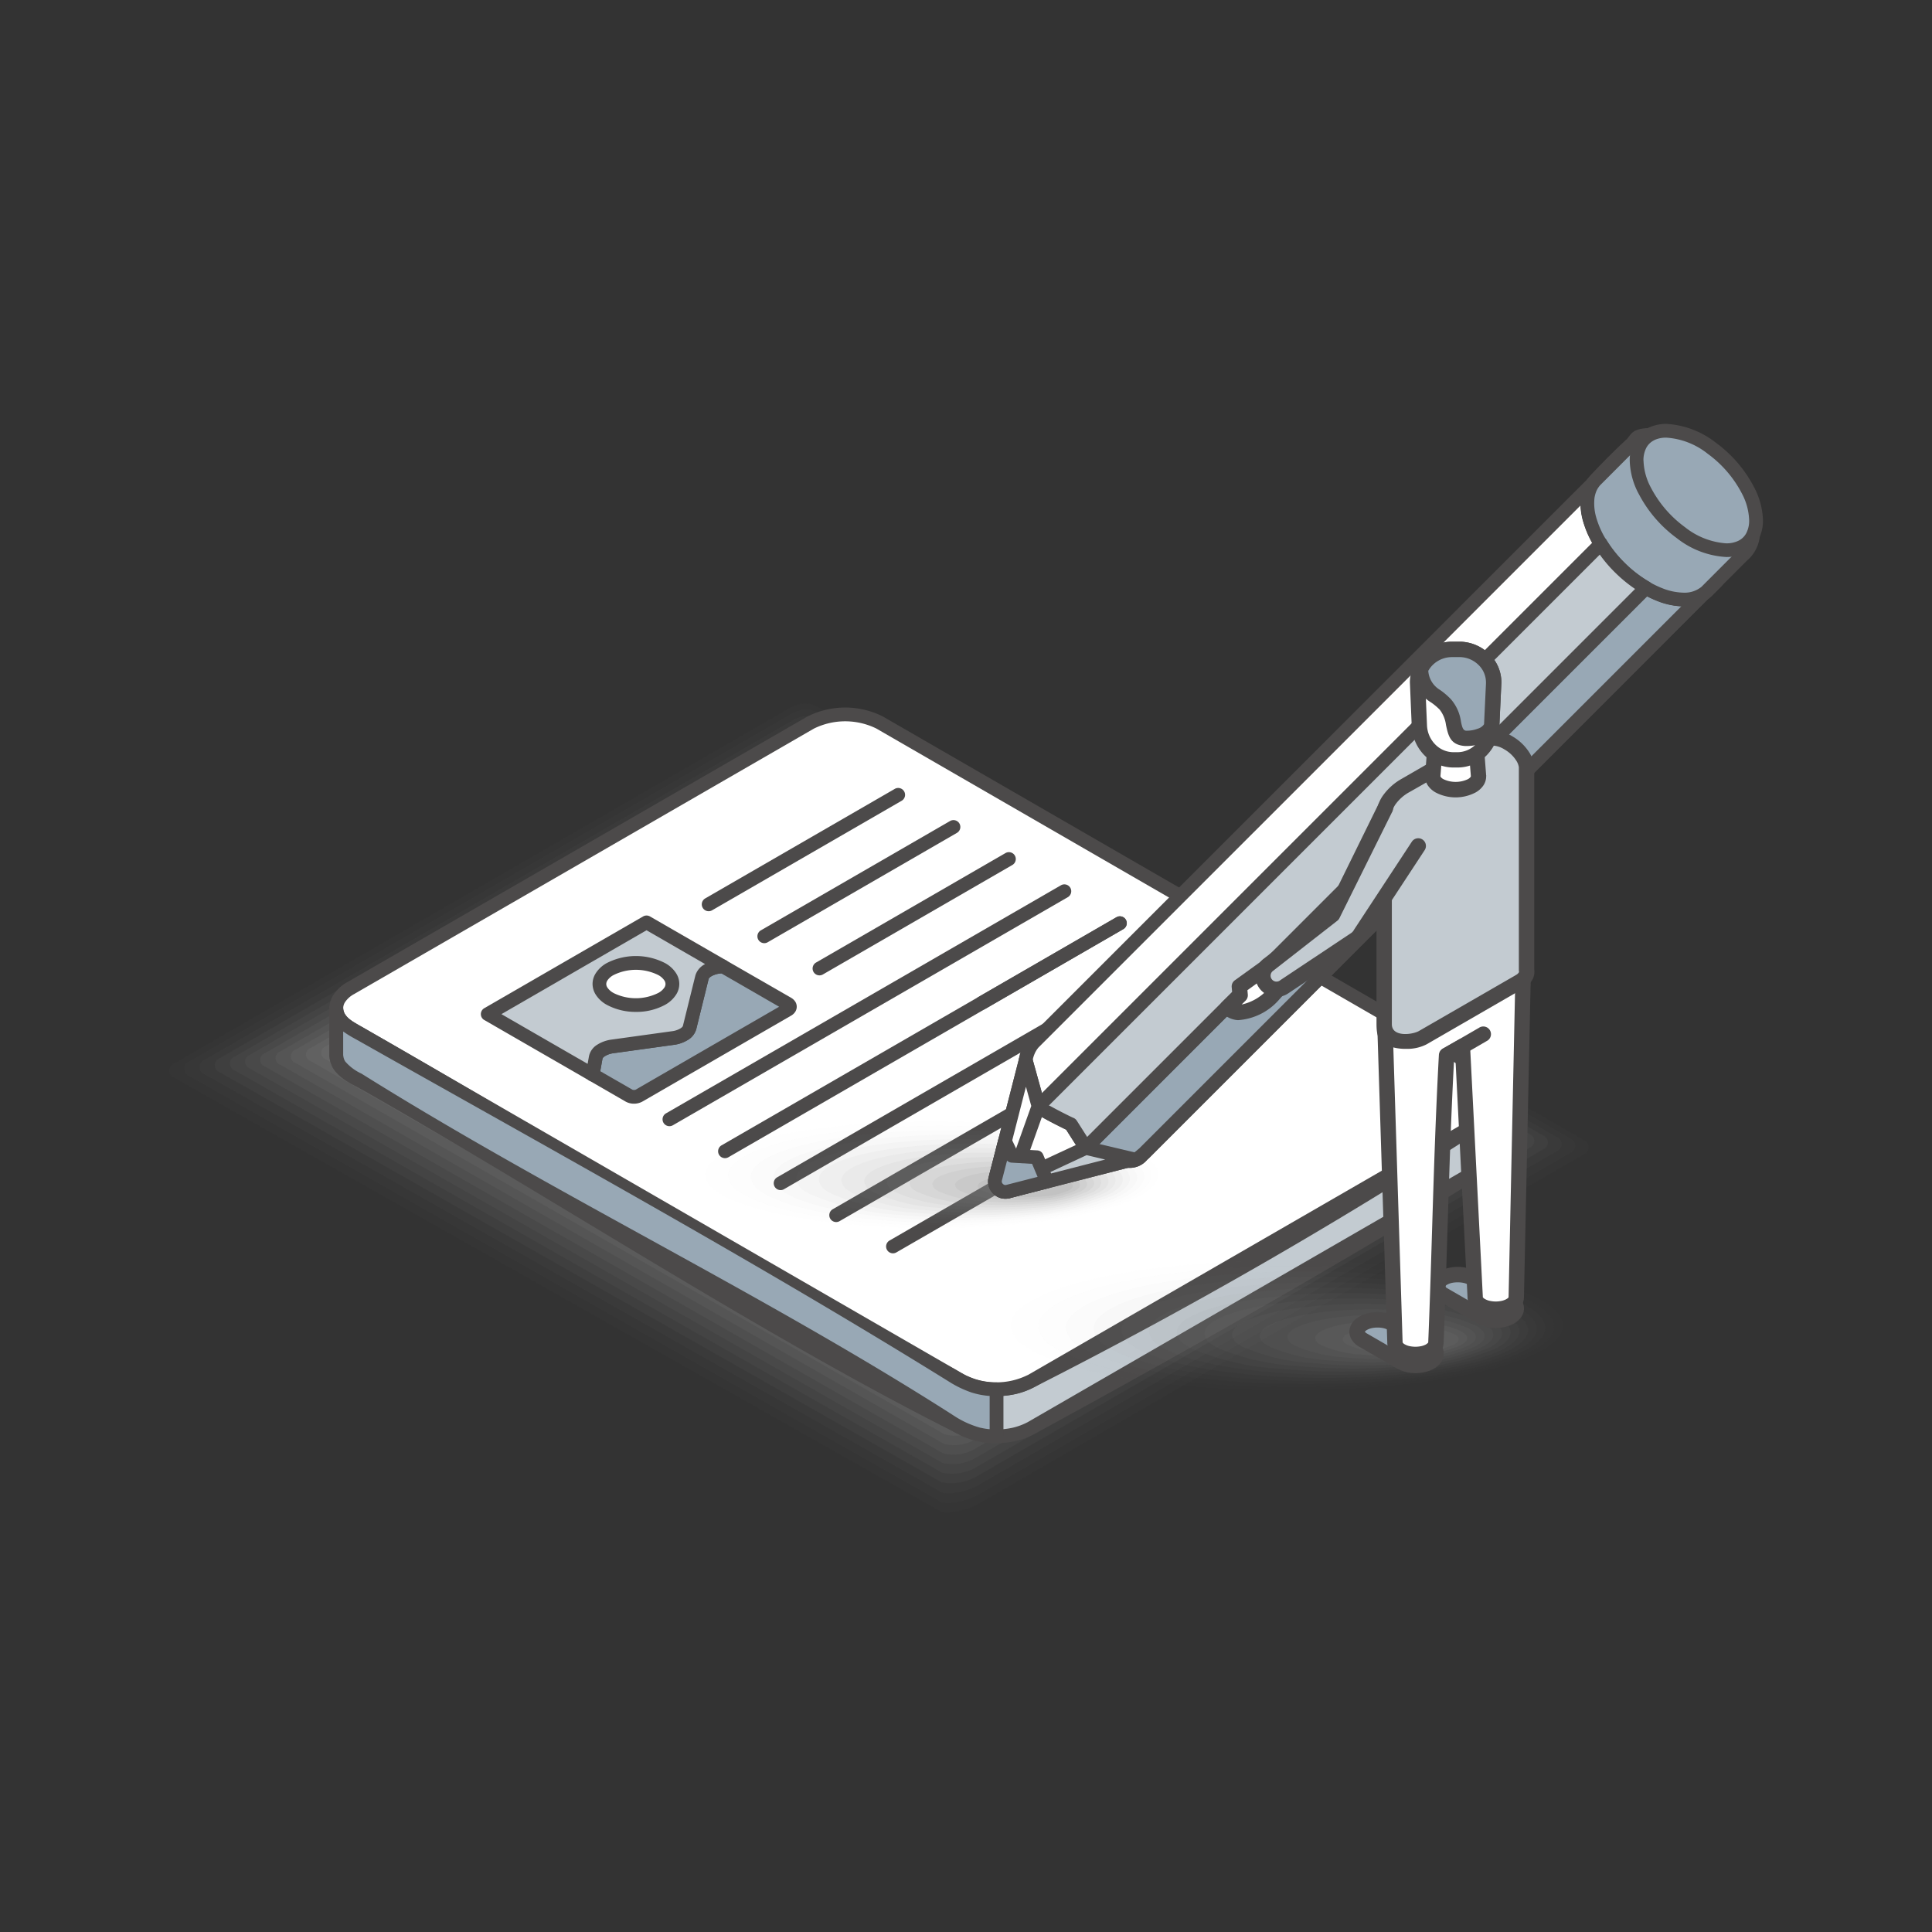 <svg xmlns="http://www.w3.org/2000/svg" xmlns:xlink="http://www.w3.org/1999/xlink" width="160" height="160" viewBox="0 0 160 160">
  <rect x="0" y="0" width="160" height="160" fill="#333333" stroke="none"/>
  <defs>
    <clipPath id="clip-path">
      <rect id="Rectangle_676" data-name="Rectangle 676" width="132" height="90.159" fill="none"/>
    </clipPath>
    <clipPath id="clip-path-2">
      <rect id="Rectangle_675" data-name="Rectangle 675" width="132" height="90.16" fill="none"/>
    </clipPath>
    <clipPath id="clip-path-3">
      <rect id="Rectangle_633" data-name="Rectangle 633" width="117.584" height="67.006" fill="none"/>
    </clipPath>
    <clipPath id="clip-path-4">
      <rect id="Rectangle_634" data-name="Rectangle 634" width="115.192" height="65.687" fill="none"/>
    </clipPath>
    <clipPath id="clip-path-5">
      <rect id="Rectangle_635" data-name="Rectangle 635" width="112.802" height="64.371" fill="none"/>
    </clipPath>
    <clipPath id="clip-path-6">
      <rect id="Rectangle_636" data-name="Rectangle 636" width="110.414" height="63.053" fill="none"/>
    </clipPath>
    <clipPath id="clip-path-7">
      <rect id="Rectangle_637" data-name="Rectangle 637" width="108.023" height="61.74" fill="none"/>
    </clipPath>
    <clipPath id="clip-path-8">
      <rect id="Rectangle_638" data-name="Rectangle 638" width="105.633" height="60.423" fill="none"/>
    </clipPath>
    <clipPath id="clip-path-9">
      <rect id="Rectangle_639" data-name="Rectangle 639" width="103.243" height="59.112" fill="none"/>
    </clipPath>
    <clipPath id="clip-path-10">
      <rect id="Rectangle_640" data-name="Rectangle 640" width="100.852" height="57.797" fill="none"/>
    </clipPath>
    <clipPath id="clip-path-11">
      <rect id="Rectangle_641" data-name="Rectangle 641" width="98.463" height="56.485" fill="none"/>
    </clipPath>
    <clipPath id="clip-path-12">
      <rect id="Rectangle_642" data-name="Rectangle 642" width="96.073" height="55.173" fill="none"/>
    </clipPath>
    <clipPath id="clip-path-13">
      <rect id="Rectangle_643" data-name="Rectangle 643" width="93.683" height="53.865" fill="none"/>
    </clipPath>
    <clipPath id="clip-path-14">
      <rect id="Rectangle_644" data-name="Rectangle 644" width="91.293" height="52.556" fill="none"/>
    </clipPath>
    <clipPath id="clip-path-15">
      <rect id="Rectangle_645" data-name="Rectangle 645" width="88.903" height="51.252" fill="none"/>
    </clipPath>
    <clipPath id="clip-path-16">
      <rect id="Rectangle_646" data-name="Rectangle 646" width="86.513" height="49.948" fill="none"/>
    </clipPath>
    <clipPath id="clip-path-17">
      <rect id="Rectangle_647" data-name="Rectangle 647" width="48.735" height="11.467" fill="none"/>
    </clipPath>
    <clipPath id="clip-path-18">
      <rect id="Rectangle_648" data-name="Rectangle 648" width="45.727" height="10.758" fill="none"/>
    </clipPath>
    <clipPath id="clip-path-19">
      <rect id="Rectangle_649" data-name="Rectangle 649" width="42.714" height="10.051" fill="none"/>
    </clipPath>
    <clipPath id="clip-path-20">
      <rect id="Rectangle_650" data-name="Rectangle 650" width="39.701" height="9.338" fill="none"/>
    </clipPath>
    <clipPath id="clip-path-21">
      <rect id="Rectangle_651" data-name="Rectangle 651" width="36.689" height="8.631" fill="none"/>
    </clipPath>
    <clipPath id="clip-path-22">
      <rect id="Rectangle_652" data-name="Rectangle 652" width="33.678" height="7.924" fill="none"/>
    </clipPath>
    <clipPath id="clip-path-23">
      <rect id="Rectangle_653" data-name="Rectangle 653" width="30.666" height="7.214" fill="none"/>
    </clipPath>
    <clipPath id="clip-path-24">
      <rect id="Rectangle_654" data-name="Rectangle 654" width="27.656" height="6.508" fill="none"/>
    </clipPath>
    <clipPath id="clip-path-25">
      <rect id="Rectangle_655" data-name="Rectangle 655" width="24.644" height="5.798" fill="none"/>
    </clipPath>
    <clipPath id="clip-path-26">
      <rect id="Rectangle_656" data-name="Rectangle 656" width="21.63" height="5.091" fill="none"/>
    </clipPath>
    <clipPath id="clip-path-27">
      <rect id="Rectangle_657" data-name="Rectangle 657" width="18.621" height="4.382" fill="none"/>
    </clipPath>
    <clipPath id="clip-path-28">
      <rect id="Rectangle_658" data-name="Rectangle 658" width="15.61" height="3.671" fill="none"/>
    </clipPath>
    <clipPath id="clip-path-29">
      <rect id="Rectangle_659" data-name="Rectangle 659" width="12.596" height="2.962" fill="none"/>
    </clipPath>
    <clipPath id="clip-path-30">
      <rect id="Rectangle_660" data-name="Rectangle 660" width="9.584" height="2.255" fill="none"/>
    </clipPath>
    <clipPath id="clip-path-31">
      <rect id="Rectangle_661" data-name="Rectangle 661" width="39.996" height="9.409" fill="none"/>
    </clipPath>
    <clipPath id="clip-path-32">
      <rect id="Rectangle_662" data-name="Rectangle 662" width="37.526" height="8.828" fill="none"/>
    </clipPath>
    <clipPath id="clip-path-33">
      <rect id="Rectangle_663" data-name="Rectangle 663" width="35.051" height="8.247" fill="none"/>
    </clipPath>
    <clipPath id="clip-path-34">
      <rect id="Rectangle_664" data-name="Rectangle 664" width="32.582" height="7.667" fill="none"/>
    </clipPath>
    <clipPath id="clip-path-35">
      <rect id="Rectangle_665" data-name="Rectangle 665" width="30.111" height="7.083" fill="none"/>
    </clipPath>
    <clipPath id="clip-path-36">
      <rect id="Rectangle_666" data-name="Rectangle 666" width="27.639" height="6.502" fill="none"/>
    </clipPath>
    <clipPath id="clip-path-37">
      <rect id="Rectangle_667" data-name="Rectangle 667" width="25.167" height="5.922" fill="none"/>
    </clipPath>
    <clipPath id="clip-path-38">
      <rect id="Rectangle_668" data-name="Rectangle 668" width="22.697" height="5.341" fill="none"/>
    </clipPath>
    <clipPath id="clip-path-39">
      <rect id="Rectangle_669" data-name="Rectangle 669" width="20.224" height="4.757" fill="none"/>
    </clipPath>
    <clipPath id="clip-path-40">
      <rect id="Rectangle_670" data-name="Rectangle 670" width="17.753" height="4.178" fill="none"/>
    </clipPath>
    <clipPath id="clip-path-41">
      <rect id="Rectangle_671" data-name="Rectangle 671" width="15.282" height="3.595" fill="none"/>
    </clipPath>
    <clipPath id="clip-path-42">
      <rect id="Rectangle_672" data-name="Rectangle 672" width="12.81" height="3.014" fill="none"/>
    </clipPath>
    <clipPath id="clip-path-43">
      <rect id="Rectangle_673" data-name="Rectangle 673" width="10.338" height="2.433" fill="none"/>
    </clipPath>
    <clipPath id="clip-path-44">
      <rect id="Rectangle_674" data-name="Rectangle 674" width="7.867" height="1.853" fill="none"/>
    </clipPath>
  </defs>
  <g id="Group_1" data-name="Group 1" transform="translate(-696 683)">
    <rect id="Rectangle_829" data-name="Rectangle 829" width="160" height="160" transform="translate(696 -683)" fill="none"/>
    <g id="Group_28188" data-name="Group 28188" transform="translate(710 -647.895)">
      <g id="Group_1766" data-name="Group 1766" clip-path="url(#clip-path)">
        <g id="Group_1765" data-name="Group 1765" transform="translate(0 0)">
          <g id="Group_1764" data-name="Group 1764" clip-path="url(#clip-path-2)">
            <g id="Group_1640" data-name="Group 1640" transform="translate(0 23.154)" opacity="0.02">
              <g id="Group_1639" data-name="Group 1639">
                <g id="Group_1638" data-name="Group 1638" clip-path="url(#clip-path-3)">
                  <path id="Path_1232" data-name="Path 1232" d="M63.852,81.871.445,45.993a.653.653,0,0,1,0-1.239L51.587,15.225a2.4,2.4,0,0,1,2.147,0l2.3,1.33,1.367.786,56.08,31.647,1.192.691L117.14,51.1a.655.655,0,0,1,0,1.239l-50.2,28.982c-.589.34-2.5.882-3.093.548" transform="translate(0 -14.971)" fill="#818181" fill-rule="evenodd"/>
                </g>
              </g>
            </g>
            <g id="Group_1643" data-name="Group 1643" transform="translate(1.261 23.676)" opacity="0.034">
              <g id="Group_1642" data-name="Group 1642">
                <g id="Group_1641" data-name="Group 1641" clip-path="url(#clip-path-4)">
                  <path id="Path_1233" data-name="Path 1233" d="M63.449,80.886q-31.1-17.615-62.2-35.233a.646.646,0,0,1,0-1.223l50-28.871a2.351,2.351,0,0,1,2.119,0c.756.436,1.509.872,2.266,1.307.45.261.9.521,1.35.779q27.482,15.532,54.963,31.061c.393.224.784.452,1.179.679.814.469,1.624.937,2.439,1.409a.646.646,0,0,1,0,1.222Q91,66.2,66.442,80.382c-.582.336-2.411.835-2.993.5" transform="translate(-0.816 -15.308)" fill="#818181" fill-rule="evenodd"/>
                </g>
              </g>
            </g>
            <g id="Group_1646" data-name="Group 1646" transform="translate(2.522 24.197)" opacity="0.048">
              <g id="Group_1645" data-name="Group 1645">
                <g id="Group_1644" data-name="Group 1644" clip-path="url(#clip-path-5)">
                  <path id="Path_1234" data-name="Path 1234" d="M63.046,79.9Q32.553,62.606,2.06,45.312a.637.637,0,0,1,0-1.2L50.926,15.9a2.307,2.307,0,0,1,2.091,0q1.116.645,2.238,1.29c.444.258.888.512,1.332.77q26.923,15.233,53.845,30.47c.387.223.776.447,1.162.671q1.2.7,2.408,1.389a.638.638,0,0,1,0,1.206Q89.972,65.567,65.936,79.443c-.569.328-2.315.789-2.891.461" transform="translate(-1.63 -15.645)" fill="#818181" fill-rule="evenodd"/>
                </g>
              </g>
            </g>
            <g id="Group_1649" data-name="Group 1649" transform="translate(3.781 24.719)" opacity="0.061">
              <g id="Group_1648" data-name="Group 1648">
                <g id="Group_1647" data-name="Group 1647" clip-path="url(#clip-path-6)">
                  <path id="Path_1235" data-name="Path 1235" d="M62.644,78.921,2.87,44.971a.628.628,0,0,1,0-1.189L50.6,16.228a2.3,2.3,0,0,1,2.063,0q1.1.638,2.21,1.274.657.378,1.315.759Q82.545,33.2,108.909,48.142l1.149.662q1.188.684,2.376,1.37a.629.629,0,0,1,0,1.189l-47,27.135a4.264,4.264,0,0,1-2.79.422" transform="translate(-2.445 -15.982)" fill="#818181" fill-rule="evenodd"/>
                </g>
              </g>
            </g>
            <g id="Group_1652" data-name="Group 1652" transform="translate(5.042 25.238)" opacity="0.075">
              <g id="Group_1651" data-name="Group 1651">
                <g id="Group_1650" data-name="Group 1650" clip-path="url(#clip-path-7)">
                  <path id="Path_1236" data-name="Path 1236" d="M62.24,77.937q-29.28-16.65-58.561-33.3a.621.621,0,0,1,0-1.174q23.3-13.446,46.587-26.9a2.262,2.262,0,0,1,2.035,0l2.178,1.26q.652.374,1.3.749,25.8,14.643,51.607,29.29c.376.217.755.436,1.132.653.781.452,1.562.9,2.343,1.353a.622.622,0,0,1,0,1.175L64.929,77.559a4.008,4.008,0,0,1-2.69.377" transform="translate(-3.26 -16.318)" fill="#818181" fill-rule="evenodd"/>
                </g>
              </g>
            </g>
            <g id="Group_1655" data-name="Group 1655" transform="translate(6.302 25.761)" opacity="0.089">
              <g id="Group_1654" data-name="Group 1654">
                <g id="Group_1653" data-name="Group 1653" clip-path="url(#clip-path-8)">
                  <path id="Path_1237" data-name="Path 1237" d="M61.838,76.952Q33.162,60.622,4.488,44.291a.611.611,0,0,1,0-1.157q22.726-13.119,45.45-26.24a2.226,2.226,0,0,1,2,0q1.074.622,2.151,1.239l1.278.739q25.248,14.349,50.494,28.7l1.115.645q1.158.668,2.312,1.335a.613.613,0,0,1,0,1.158l-44.869,25.9a3.743,3.743,0,0,1-2.589.334" transform="translate(-4.075 -16.656)" fill="#818181" fill-rule="evenodd"/>
                </g>
              </g>
            </g>
            <g id="Group_1658" data-name="Group 1658" transform="translate(7.562 26.28)" opacity="0.103">
              <g id="Group_1657" data-name="Group 1657">
                <g id="Group_1656" data-name="Group 1656" clip-path="url(#clip-path-9)">
                  <path id="Path_1238" data-name="Path 1238" d="M61.438,75.971,5.3,43.954a.6.6,0,0,1,0-1.144Q27.452,30.02,49.608,17.227a2.193,2.193,0,0,1,1.98,0l2.12,1.222c.419.244.841.486,1.26.73l49.376,28.113c.367.21.735.424,1.1.636q1.139.657,2.28,1.318a.6.6,0,0,1,0,1.143q-21.9,12.641-43.8,25.289a3.5,3.5,0,0,1-2.487.292" transform="translate(-4.889 -16.992)" fill="#818181" fill-rule="evenodd"/>
                </g>
              </g>
            </g>
            <g id="Group_1661" data-name="Group 1661" transform="translate(8.823 26.803)" opacity="0.117">
              <g id="Group_1660" data-name="Group 1660">
                <g id="Group_1659" data-name="Group 1659" clip-path="url(#clip-path-10)">
                  <path id="Path_1239" data-name="Path 1239" d="M61.032,74.989Q33.569,59.3,6.109,43.613a.594.594,0,0,1,0-1.126q21.58-12.463,43.167-24.924a2.159,2.159,0,0,1,1.952,0c.7.4,1.4.8,2.091,1.2.414.243.829.479,1.243.719Q78.69,33.251,102.82,47.011c.362.21.725.419,1.086.628l2.25,1.3a.6.6,0,0,1,0,1.126L63.421,74.737a3.271,3.271,0,0,1-2.39.252" transform="translate(-5.705 -17.33)" fill="#818181" fill-rule="evenodd"/>
                </g>
              </g>
            </g>
            <g id="Group_1664" data-name="Group 1664" transform="translate(10.083 27.325)" opacity="0.131">
              <g id="Group_1663" data-name="Group 1663">
                <g id="Group_1662" data-name="Group 1662" clip-path="url(#clip-path-11)">
                  <path id="Path_1240" data-name="Path 1240" d="M60.63,74.005Q33.77,58.643,6.915,43.272a.587.587,0,0,1,0-1.11Q27.929,30.029,48.947,17.9a2.126,2.126,0,0,1,1.922,0c.688.4,1.376.792,2.062,1.189l1.228.705Q77.725,33.261,101.3,46.731c.357.2.713.411,1.072.616q1.1.643,2.216,1.281a.589.589,0,0,1,0,1.112L62.918,73.793a3.026,3.026,0,0,1-2.287.212" transform="translate(-6.519 -17.667)" fill="#818181" fill-rule="evenodd"/>
                </g>
              </g>
            </g>
            <g id="Group_1667" data-name="Group 1667" transform="translate(11.343 27.847)" opacity="0.145">
              <g id="Group_1666" data-name="Group 1666">
                <g id="Group_1665" data-name="Group 1665" clip-path="url(#clip-path-12)">
                  <path id="Path_1241" data-name="Path 1241" d="M60.227,73.023Q33.974,57.976,7.724,42.935a.581.581,0,0,1,0-1.1L48.618,18.23a2.113,2.113,0,0,1,1.9,0c.677.393,1.353.781,2.031,1.174.4.232.806.466,1.208.7Q76.763,33.277,99.776,46.447c.351.2.7.405,1.055.608q1.1.631,2.187,1.264a.579.579,0,0,1,0,1.093q-20.3,11.72-40.6,23.44a2.826,2.826,0,0,1-2.19.17" transform="translate(-7.334 -18.005)" fill="#818181" fill-rule="evenodd"/>
                </g>
              </g>
            </g>
            <g id="Group_1670" data-name="Group 1670" transform="translate(12.603 28.367)" opacity="0.158">
              <g id="Group_1669" data-name="Group 1669">
                <g id="Group_1668" data-name="Group 1668" clip-path="url(#clip-path-13)">
                  <path id="Path_1242" data-name="Path 1242" d="M59.825,72.039,8.534,42.595a.571.571,0,0,1,0-1.08Q28.409,30.039,48.287,18.564a2.077,2.077,0,0,1,1.871,0q1,.578,2,1.157c.4.227.795.458,1.192.685l44.9,25.76,1.038.6,2.154,1.243a.57.57,0,0,1,0,1.078L61.912,71.914a2.608,2.608,0,0,1-2.088.125" transform="translate(-8.149 -18.341)" fill="#818181" fill-rule="evenodd"/>
                </g>
              </g>
            </g>
            <g id="Group_1673" data-name="Group 1673" transform="translate(13.864 28.889)" opacity="0.172">
              <g id="Group_1672" data-name="Group 1672">
                <g id="Group_1671" data-name="Group 1671" clip-path="url(#clip-path-14)">
                  <path id="Path_1243" data-name="Path 1243" d="M59.424,71.054q-25.043-14.4-50.081-28.8a.562.562,0,0,1,0-1.063L47.957,18.9a2.044,2.044,0,0,1,1.842,0c.656.377,1.313.759,1.97,1.137.393.227.784.452,1.177.676Q74.835,33.3,96.731,45.881c.34.2.684.394,1.025.592l2.12,1.225a.562.562,0,0,1,0,1.063Q80.643,59.866,61.41,70.972a2.387,2.387,0,0,1-1.986.082" transform="translate(-8.964 -18.678)" fill="#818181" fill-rule="evenodd"/>
                </g>
              </g>
            </g>
            <g id="Group_1676" data-name="Group 1676" transform="translate(15.124 29.408)" opacity="0.186">
              <g id="Group_1675" data-name="Group 1675">
                <g id="Group_1674" data-name="Group 1674" clip-path="url(#clip-path-15)">
                  <path id="Path_1244" data-name="Path 1244" d="M59.019,70.07Q34.585,55.993,10.152,41.913a.553.553,0,0,1,0-1.046Q28.89,30.047,47.626,19.232a2.008,2.008,0,0,1,1.816,0c.646.371,1.293.749,1.943,1.12l1.154.67Q73.875,33.31,95.209,45.6c.334.193.671.388,1.008.582.7.4,1.4.8,2.091,1.206a.554.554,0,0,1,0,1.047l-37.4,21.594a2.175,2.175,0,0,1-1.888.042" transform="translate(-9.779 -19.014)" fill="#818181" fill-rule="evenodd"/>
                </g>
              </g>
            </g>
            <g id="Group_1679" data-name="Group 1679" transform="translate(16.384 29.93)" opacity="0.2">
              <g id="Group_1678" data-name="Group 1678">
                <g id="Group_1677" data-name="Group 1677" clip-path="url(#clip-path-16)">
                  <path id="Path_1245" data-name="Path 1245" d="M58.618,69.089,10.962,41.574a.544.544,0,0,1,0-1.03L47.3,19.565a1.987,1.987,0,0,1,1.789,0L51,20.67l1.137.657L93.688,45.316l.994.575,2.059,1.186a.547.547,0,0,1,0,1.033L60.4,69.089a2,2,0,0,1-1.786,0" transform="translate(-10.593 -19.352)" fill="#818181" fill-rule="evenodd"/>
                </g>
              </g>
            </g>
            <path id="Path_1246" data-name="Path 1246" d="M8.955,31.289V35.18a2.053,2.053,0,0,0,1.188,1.663l50.6,29.212a6.359,6.359,0,0,0,5.755,0L72.661,62.5l3.67-2.122L94.739,49.749l3.2-1.85,6.635-3.828a2.051,2.051,0,0,0,1.185-1.664v-3.89a2.049,2.049,0,0,1-1.185,1.663l-6.635,3.828-3.2,1.85L76.332,56.488l-3.67,2.117L66.5,62.164a6.385,6.385,0,0,1-5.755,0l-50.6-29.211a2.058,2.058,0,0,1-1.188-1.664" transform="translate(4.895 17.103)" fill="#c3cbd1" fill-rule="evenodd"/>
            <path id="Path_1247" data-name="Path 1247" d="M9.727,33.422v1.939a1.174,1.174,0,0,0,.241.646,2.81,2.81,0,0,0,.682.557l50.568,29.2a5.092,5.092,0,0,0,1.243.466,6.349,6.349,0,0,0,2.716,0,5.158,5.158,0,0,0,1.247-.466l38.059-21.976a2.626,2.626,0,0,0,.668-.549,1.178,1.178,0,0,0,.244-.646V40.648a405.144,405.144,0,0,1-38.47,22.237,6.034,6.034,0,0,1-1.5.557,8.244,8.244,0,0,1-1.591.175h-.028a8.236,8.236,0,0,1-1.595-.175,6.186,6.186,0,0,1-1.533-.575C45.372,54.518,23.874,42.914,9.727,33.422M8.587,35.38V31.489a.569.569,0,0,1,1.137-.043,1.171,1.171,0,0,0,.244.671,2.763,2.763,0,0,0,.682.557l50.568,29.2a5.029,5.029,0,0,0,1.243.466,6.284,6.284,0,0,0,2.716,0,4.979,4.979,0,0,0,1.228-.458q19.023-11.015,38.078-21.984a2.656,2.656,0,0,0,.668-.548,1.19,1.19,0,0,0,.244-.653.569.569,0,0,1,1.137.025v3.936a2.286,2.286,0,0,1-.49,1.291,3.742,3.742,0,0,1-.95.8C92.992,52.306,79.538,59.9,66.961,66.756a6.144,6.144,0,0,1-1.534.578,8.222,8.222,0,0,1-1.587.175H63.8a8.039,8.039,0,0,1-1.591-.178,6.052,6.052,0,0,1-1.527-.569c-16.437-8.22-34.3-20.035-50.65-29.242a3.757,3.757,0,0,1-.956-.8,2.3,2.3,0,0,1-.49-1.26Z" transform="translate(4.694 16.902)" fill="#4c4a4a" fill-rule="evenodd"/>
            <path id="Path_1248" data-name="Path 1248" d="M66.5,70.763l38.079-21.987c1.584-.912,1.584-2.4,0-3.321L53.979,16.24a6.408,6.408,0,0,0-5.758,0L42.056,19.8l-3.672,2.12L19.977,32.548l-3.2,1.851-6.635,3.828c-1.584.916-1.584,2.41,0,3.325l50.6,29.211a6.382,6.382,0,0,0,5.755,0" transform="translate(4.894 8.504)" fill="#fff" fill-rule="evenodd"/>
            <path id="Path_1249" data-name="Path 1249" d="M66.413,70.475l38.11-22a1.994,1.994,0,0,0,.739-.687.887.887,0,0,0,0-.93l-.012-.026a2.084,2.084,0,0,0-.758-.681L53.867,16.919a5.859,5.859,0,0,0-5.163.017L10.63,38.919a2.058,2.058,0,0,0-.77.7.951.951,0,0,0-.131.47.923.923,0,0,0,.131.462,2.047,2.047,0,0,0,.77.705l50.6,29.211a5.848,5.848,0,0,0,5.186,0m38.647-21L66.983,71.458a6.95,6.95,0,0,1-6.324,0l-50.6-29.215a3.193,3.193,0,0,1-1.185-1.117,2.014,2.014,0,0,1,0-2.069,3.2,3.2,0,0,1,1.185-1.121L48.138,15.952a6.93,6.93,0,0,1,6.29-.019l50.631,29.231a3.163,3.163,0,0,1,1.165,1.087l.022.036a2,2,0,0,1,0,2.065,3.133,3.133,0,0,1-1.154,1.1Z" transform="translate(4.694 8.302)" fill="#4c4a4a" fill-rule="evenodd"/>
            <path id="Path_1250" data-name="Path 1250" d="M8.955,31.289V35.18a1.8,1.8,0,0,0,.261.832,5.16,5.16,0,0,0,1.8,1.336l9.136,5.274,14.325,8.271L49.3,59.45l10.092,5.828a9.959,9.959,0,0,0,2.781,1.31,6.06,6.06,0,0,0,1.465.153V62.849a5.9,5.9,0,0,1-1.842-.258,9.408,9.408,0,0,1-2.069-1.013l-9.037-5.217L36.225,48.009,21.781,39.669,11.117,33.515a9.284,9.284,0,0,1-1.565-1,1.727,1.727,0,0,1-.6-1.225" transform="translate(4.895 17.103)" fill="#98a8b5" fill-rule="evenodd"/>
            <path id="Path_1251" data-name="Path 1251" d="M9.727,33.419v1.939a1.408,1.408,0,0,0,.057.3,1,1,0,0,0,.116.246,3.969,3.969,0,0,0,1.339,1C27.016,46.791,44.733,55.248,60.327,65.25a7.629,7.629,0,0,0,2.176.984l.019,0a5.181,5.181,0,0,0,.643.11l.1.008V63.6c-.145-.011-.291-.023-.433-.046a6.2,6.2,0,0,1-1-.22l-.053-.015a8.721,8.721,0,0,1-1.874-.9C44.137,52.629,26.981,43.206,10.731,34.033a9.334,9.334,0,0,1-1-.614M8.587,35.38V31.489a.569.569,0,0,1,1.137-.043,1.312,1.312,0,0,0,.127.49,1.259,1.259,0,0,0,.285.354l0,.006a6.511,6.511,0,0,0,1.148.745c16.341,9.317,32.7,19.554,49.192,28.4a8,8,0,0,0,1.639.793l.043.011a5.256,5.256,0,0,0,.831.184,5.017,5.017,0,0,0,.786.053l.062,0a.571.571,0,0,1,.569.571v3.89a.571.571,0,0,1-.558.568,6.8,6.8,0,0,1-.8-.032,6.578,6.578,0,0,1-.781-.13l-.025,0a8.522,8.522,0,0,1-2.5-1.115C43.356,57.558,27.08,46.28,10.683,37.9a4.712,4.712,0,0,1-1.745-1.383,2.083,2.083,0,0,1-.234-.5,2.619,2.619,0,0,1-.114-.561Z" transform="translate(4.694 16.902)" fill="#4c4a4a" fill-rule="evenodd"/>
            <path id="Path_1252" data-name="Path 1252" d="M29.379,29.621a.568.568,0,0,1-.569-.984l15.678-9.059a.569.569,0,1,1,.568.985Z" transform="translate(15.593 10.661)" fill="#4c4a4a" fill-rule="evenodd"/>
            <path id="Path_1253" data-name="Path 1253" d="M32.351,31.336a.569.569,0,0,1-.571-.984l15.676-9.058a.568.568,0,1,1,.571.982Z" transform="translate(17.217 11.598)" fill="#4c4a4a" fill-rule="evenodd"/>
            <path id="Path_1254" data-name="Path 1254" d="M35.322,33.051a.569.569,0,1,1-.571-.984l15.676-9.059a.569.569,0,1,1,.571.985Z" transform="translate(18.841 12.536)" fill="#4c4a4a" fill-rule="evenodd"/>
            <path id="Path_1255" data-name="Path 1255" d="M27.291,44.6a.57.57,0,1,1-.569-.987l32.7-18.884a.569.569,0,0,1,.571.984Z" transform="translate(14.451 13.475)" fill="#4c4a4a" fill-rule="evenodd"/>
            <path id="Path_1256" data-name="Path 1256" d="M30.262,46.313a.569.569,0,1,1-.571-.984l32.7-18.887a.568.568,0,1,1,.568.984Z" transform="translate(16.075 14.412)" fill="#4c4a4a" fill-rule="evenodd"/>
            <path id="Path_1257" data-name="Path 1257" d="M44,34.04a.569.569,0,0,1-.571-.984l11.451-6.615a.569.569,0,0,1,.571.984Z" transform="translate(23.585 14.412)" fill="#4c4a4a" fill-rule="evenodd"/>
            <path id="Path_1258" data-name="Path 1258" d="M22.684,38.016l3.01,1.737a.927.927,0,0,0,.832,0l12.319-7.121a.253.253,0,0,0,0-.479l-5.384-3.107-.241.025c-.767.079-1.373.438-1.482.882l-1.025,4.16c-.1.421-.654.769-1.381.868l-5,.7c-.752.1-1.313.472-1.389.908Z" transform="translate(12.399 15.877)" fill="#98a8b5" fill-rule="evenodd"/>
            <path id="Path_1259" data-name="Path 1259" d="M23.513,37.928l2.663,1.534a.335.335,0,0,0,.133.022.321.321,0,0,0,.131-.022l11.887-6.87-4.79-2.762-.06.006a1.826,1.826,0,0,0-.753.227c-.135.079-.218.159-.235.227l-1.025,4.157a1.518,1.518,0,0,1-.707.9,2.879,2.879,0,0,1-1.149.4l-5,.693a1.775,1.775,0,0,0-.711.244c-.113.074-.184.142-.195.2Zm2.1,2.518-2.968-1.714a.567.567,0,0,1-.32-.611l.255-1.435a1.487,1.487,0,0,1,.693-.956,2.945,2.945,0,0,1,1.179-.418l5-.693a1.755,1.755,0,0,0,.7-.234c.116-.073.193-.147.207-.21l1.027-4.156a1.53,1.53,0,0,1,.756-.933,2.991,2.991,0,0,1,1.22-.38l.24-.025a.561.561,0,0,1,.34.074l5.385,3.1a.988.988,0,0,1,.314.286l.037.054a.779.779,0,0,1,0,.787.981.981,0,0,1-.351.342l-12.32,7.119a1.444,1.444,0,0,1-.7.178,1.418,1.418,0,0,1-.7-.178" transform="translate(12.198 15.677)" fill="#4c4a4a" fill-rule="evenodd"/>
            <path id="Path_1260" data-name="Path 1260" d="M25.757,39.3l.255-1.432c.076-.436.637-.8,1.389-.908l5-.7c.727-.1,1.278-.447,1.381-.868l1.025-4.16c.108-.444.715-.8,1.482-.882l.241-.025-6.316-3.645-13.154,7.6Z" transform="translate(9.327 14.589)" fill="#c3cbd1" fill-rule="evenodd"/>
            <path id="Path_1261" data-name="Path 1261" d="M25.538,38.609l.113-.636a1.482,1.482,0,0,1,.693-.956,2.928,2.928,0,0,1,1.179-.418l5-.693a1.762,1.762,0,0,0,.7-.232c.116-.074.193-.148.207-.212l1.036-4.188a1.568,1.568,0,0,1,.747-.9l.053-.029-4.85-2.8L18.4,34.492Zm1.233-.438L26.516,39.6a.511.511,0,0,1-.068.184.564.564,0,0,1-.773.21l-8.666-5a.56.56,0,0,1-.237-.221A.568.568,0,0,1,16.978,34l13.155-7.6a.572.572,0,0,1,.568,0l6.29,3.627a.578.578,0,0,1,.308.45.565.565,0,0,1-.507.622l-.241.025a1.95,1.95,0,0,0-.735.213l-.022.017a.51.51,0,0,0-.23.213l-1.027,4.168a1.532,1.532,0,0,1-.707.9,2.9,2.9,0,0,1-1.149.4l-5,.693a1.8,1.8,0,0,0-.711.246c-.113.073-.184.144-.195.2" transform="translate(9.126 14.39)" fill="#4c4a4a" fill-rule="evenodd"/>
            <path id="Path_1262" data-name="Path 1262" d="M23.929,29.375a1.3,1.3,0,0,0,0,2.468,4.721,4.721,0,0,0,4.275,0,1.3,1.3,0,0,0,0-2.465,4.724,4.724,0,0,0-4.272,0" transform="translate(12.596 15.778)" fill="#fff" fill-rule="evenodd"/>
            <path id="Path_1263" data-name="Path 1263" d="M24.415,30.069a1.376,1.376,0,0,0-.523.47.541.541,0,0,0-.077.272.515.515,0,0,0,.077.266,1.4,1.4,0,0,0,.523.473l.028.017a4.165,4.165,0,0,0,3.676-.017,1.408,1.408,0,0,0,.524-.47.579.579,0,0,0,.077-.272.562.562,0,0,0-.077-.269,1.4,1.4,0,0,0-.524-.473,4.164,4.164,0,0,0-3.7,0m-1.506-.1a2.506,2.506,0,0,1,.937-.888,5.284,5.284,0,0,1,4.838,0,2.5,2.5,0,0,1,.94.885,1.624,1.624,0,0,1,0,1.678,2.529,2.529,0,0,1-.934.886,4.957,4.957,0,0,1-2.422.591,5.023,5.023,0,0,1-2.386-.571l-.036-.02a2.492,2.492,0,0,1-.937-.886,1.686,1.686,0,0,1-.234-.837,1.652,1.652,0,0,1,.234-.838" transform="translate(12.394 15.578)" fill="#4c4a4a" fill-rule="evenodd"/>
            <path id="Path_1264" data-name="Path 1264" d="M33.231,48.028a.568.568,0,0,1-.568-.984l32.7-18.887a.568.568,0,0,1,.568.984Z" transform="translate(17.699 15.35)" fill="#4c4a4a" fill-rule="evenodd"/>
            <path id="Path_1265" data-name="Path 1265" d="M36.2,49.743a.569.569,0,0,1-.571-.984l32.7-18.887a.569.569,0,0,1,.571.985Z" transform="translate(19.322 16.287)" fill="#4c4a4a" fill-rule="evenodd"/>
            <path id="Path_1266" data-name="Path 1266" d="M39.247,48.478a.567.567,0,1,1-.566-.984L57,36.913a.568.568,0,0,1,.569.984Z" transform="translate(20.987 20.136)" fill="#4c4a4a" fill-rule="evenodd"/>
            <g id="Group_1682" data-name="Group 1682" transform="translate(67.408 68.835)" opacity="0">
              <g id="Group_1681" data-name="Group 1681">
                <g id="Group_1680" data-name="Group 1680" clip-path="url(#clip-path-17)">
                  <path id="Path_1267" data-name="Path 1267" d="M44.856,52.079a2.4,2.4,0,0,1-1.271-1.839c0-2.337,5.917-4.417,15.087-5.3,2.956-.288,6.074-.433,9.28-.432s6.324.147,9.286.432c5.925.569,10.733,1.69,13.188,3.078,1.256.705,1.9,1.454,1.893,2.224s-.634,1.52-1.893,2.227c-2.464,1.384-7.266,2.509-13.189,3.078-2.952.281-6.078.428-9.284.43s-6.329-.145-9.286-.433c-5.916-.566-10.727-1.687-13.191-3.078-.224-.128-.435-.257-.619-.385" transform="translate(-43.584 -44.507)" fill="#818181" fill-rule="evenodd"/>
                </g>
              </g>
            </g>
            <g id="Group_1685" data-name="Group 1685" transform="translate(69.699 69.285)" opacity="0.008">
              <g id="Group_1684" data-name="Group 1684">
                <g id="Group_1683" data-name="Group 1683" clip-path="url(#clip-path-18)">
                  <path id="Path_1268" data-name="Path 1268" d="M46.26,51.9a2.254,2.254,0,0,1-1.194-1.723c0-2.193,5.554-4.146,14.155-4.974,2.773-.272,5.7-.405,8.707-.405s5.936.136,8.712.405c5.559.535,10.072,1.584,12.373,2.886,1.178.662,1.782,1.364,1.779,2.088s-.6,1.424-1.779,2.088c-2.312,1.3-6.819,2.354-12.373,2.888-2.772.264-5.705.4-8.712.4s-5.941-.135-8.714-.405c-5.548-.529-10.064-1.584-12.373-2.884-.212-.121-.408-.246-.582-.365" transform="translate(-45.065 -44.797)" fill="#818181" fill-rule="evenodd"/>
                </g>
              </g>
            </g>
            <g id="Group_1688" data-name="Group 1688" transform="translate(71.99 69.734)" opacity="0.015">
              <g id="Group_1687" data-name="Group 1687">
                <g id="Group_1686" data-name="Group 1686" clip-path="url(#clip-path-19)">
                  <path id="Path_1269" data-name="Path 1269" d="M47.662,51.725a2.116,2.116,0,0,1-1.115-1.612c0-2.049,5.189-3.871,13.224-4.648,2.589-.251,5.323-.377,8.135-.377s5.543.128,8.138.377c5.192.5,9.4,1.483,11.556,2.7,1.1.622,1.664,1.274,1.661,1.95s-.558,1.332-1.661,1.95c-2.158,1.214-6.37,2.2-11.559,2.7-2.587.247-5.327.377-8.138.377s-5.546-.127-8.135-.379c-5.187-.5-9.4-1.48-11.561-2.7-.2-.114-.384-.226-.544-.339" transform="translate(-46.547 -45.088)" fill="#818181" fill-rule="evenodd"/>
                </g>
              </g>
            </g>
            <g id="Group_1691" data-name="Group 1691" transform="translate(74.283 70.186)" opacity="0.023">
              <g id="Group_1690" data-name="Group 1690">
                <g id="Group_1689" data-name="Group 1689" clip-path="url(#clip-path-20)">
                  <path id="Path_1270" data-name="Path 1270" d="M49.065,51.546a1.959,1.959,0,0,1-1.035-1.5c0-1.905,4.822-3.6,12.288-4.321,2.41-.234,4.949-.351,7.56-.348s5.155.114,7.566.348c4.827.466,8.743,1.378,10.743,2.507,1.022.578,1.547,1.186,1.544,1.814s-.518,1.236-1.544,1.811c-2.007,1.132-5.92,2.045-10.743,2.509-2.407.232-4.955.348-7.566.348s-5.156-.116-7.563-.35c-4.819-.461-8.738-1.375-10.746-2.507-.184-.105-.354-.21-.5-.316" transform="translate(-48.03 -45.38)" fill="#818181" fill-rule="evenodd"/>
                </g>
              </g>
            </g>
            <g id="Group_1694" data-name="Group 1694" transform="translate(76.573 70.636)" opacity="0.031">
              <g id="Group_1693" data-name="Group 1693">
                <g id="Group_1692" data-name="Group 1692" clip-path="url(#clip-path-21)">
                  <path id="Path_1271" data-name="Path 1271" d="M50.469,51.367a1.8,1.8,0,0,1-.959-1.383c0-1.757,4.456-3.325,11.361-3.99,2.221-.217,4.57-.326,6.983-.323s4.764.107,6.992.323c4.459.428,8.079,1.271,9.928,2.315.945.534,1.428,1.1,1.424,1.677s-.479,1.143-1.424,1.673C82.92,52.7,79.3,53.551,74.845,53.978c-2.222.215-4.576.325-6.991.325s-4.764-.11-6.989-.326c-4.456-.425-8.075-1.273-9.931-2.317a4.941,4.941,0,0,1-.466-.292" transform="translate(-49.511 -45.671)" fill="#818181" fill-rule="evenodd"/>
                </g>
              </g>
            </g>
            <g id="Group_1697" data-name="Group 1697" transform="translate(78.864 71.085)" opacity="0.038">
              <g id="Group_1696" data-name="Group 1696">
                <g id="Group_1695" data-name="Group 1695" clip-path="url(#clip-path-22)">
                  <path id="Path_1272" data-name="Path 1272" d="M51.871,51.193a1.666,1.666,0,0,1-.88-1.271c0-1.615,4.091-3.053,10.429-3.664,2.042-.2,4.2-.3,6.412-.3s4.371.1,6.417.3c4.094.394,7.418,1.171,9.114,2.127.868.49,1.31,1.005,1.307,1.54s-.439,1.049-1.307,1.537c-1.706.956-5.023,1.734-9.117,2.127-2.038.2-4.2.3-6.414.3s-4.375-.1-6.417-.3C57.326,53.2,54,52.421,52.3,51.462c-.153-.091-.3-.181-.427-.269" transform="translate(-50.992 -45.962)" fill="#818181" fill-rule="evenodd"/>
                </g>
              </g>
            </g>
            <g id="Group_1700" data-name="Group 1700" transform="translate(81.158 71.535)" opacity="0.046">
              <g id="Group_1699" data-name="Group 1699">
                <g id="Group_1698" data-name="Group 1698" clip-path="url(#clip-path-23)">
                  <path id="Path_1273" data-name="Path 1273" d="M53.275,51.014a1.506,1.506,0,0,1-.8-1.155c0-1.469,3.724-2.779,9.495-3.336,1.857-.181,3.819-.274,5.838-.271s3.978.09,5.842.271c3.73.357,6.754,1.064,8.3,1.936.789.445,1.194.914,1.191,1.4s-.4.956-1.191,1.4c-1.551.874-4.573,1.581-8.3,1.938-1.857.179-3.825.271-5.842.271s-3.984-.091-5.845-.271c-3.721-.357-6.749-1.064-8.3-1.938-.141-.08-.275-.162-.39-.244" transform="translate(-52.475 -46.253)" fill="#818181" fill-rule="evenodd"/>
                </g>
              </g>
            </g>
            <g id="Group_1703" data-name="Group 1703" transform="translate(83.448 71.984)" opacity="0.054">
              <g id="Group_1702" data-name="Group 1702">
                <g id="Group_1701" data-name="Group 1701" clip-path="url(#clip-path-24)">
                  <path id="Path_1274" data-name="Path 1274" d="M54.677,50.839a1.366,1.366,0,0,1-.721-1.044c0-1.327,3.359-2.507,8.564-3.008,1.677-.161,3.444-.244,5.263-.244s3.588.084,5.272.244a21.457,21.457,0,0,1,7.482,1.745c.711.4,1.076.829,1.075,1.264s-.363.863-1.075,1.264a21.44,21.44,0,0,1-7.486,1.748c-1.675.159-3.45.241-5.269.244s-3.593-.082-5.269-.246a21.4,21.4,0,0,1-7.483-1.746c-.13-.074-.247-.148-.354-.22" transform="translate(-53.955 -46.542)" fill="#818181" fill-rule="evenodd"/>
                </g>
              </g>
            </g>
            <g id="Group_1706" data-name="Group 1706" transform="translate(85.739 72.433)" opacity="0.061">
              <g id="Group_1705" data-name="Group 1705">
                <g id="Group_1704" data-name="Group 1704" clip-path="url(#clip-path-25)">
                  <path id="Path_1275" data-name="Path 1275" d="M56.08,50.661a1.22,1.22,0,0,1-.643-.93c0-1.18,2.994-2.232,7.631-2.679,1.494-.148,3.072-.22,4.691-.22s3.2.074,4.7.22a19.087,19.087,0,0,1,6.669,1.553c.633.36.959.738.956,1.126s-.323.769-.956,1.127a19.121,19.121,0,0,1-6.669,1.556c-1.494.142-3.075.217-4.7.217s-3.2-.074-4.694-.22a19.084,19.084,0,0,1-6.672-1.553c-.113-.067-.218-.133-.312-.2" transform="translate(-55.437 -46.833)" fill="#818181" fill-rule="evenodd"/>
                </g>
              </g>
            </g>
            <g id="Group_1709" data-name="Group 1709" transform="translate(88.033 72.882)" opacity="0.069">
              <g id="Group_1708" data-name="Group 1708">
                <g id="Group_1707" data-name="Group 1707" clip-path="url(#clip-path-26)">
                  <path id="Path_1276" data-name="Path 1276" d="M57.485,50.484a1.065,1.065,0,0,1-.565-.814c0-1.039,2.628-1.963,6.7-2.354,1.31-.13,2.7-.193,4.119-.193s2.809.067,4.12.193a16.693,16.693,0,0,1,5.852,1.364c.56.316.844.646.843.99s-.283.673-.84.985a16.735,16.735,0,0,1-5.855,1.369c-1.308.125-2.7.19-4.12.19s-2.809-.065-4.122-.19a16.716,16.716,0,0,1-5.855-1.369c-.1-.057-.192-.114-.274-.172" transform="translate(-56.92 -47.124)" fill="#818181" fill-rule="evenodd"/>
                </g>
              </g>
            </g>
            <g id="Group_1712" data-name="Group 1712" transform="translate(90.324 73.332)" opacity="0.077">
              <g id="Group_1711" data-name="Group 1711">
                <g id="Group_1710" data-name="Group 1710" clip-path="url(#clip-path-27)">
                  <path id="Path_1277" data-name="Path 1277" d="M58.885,50.309a.918.918,0,0,1-.484-.7c0-.892,2.26-1.687,5.764-2.028,1.129-.11,2.321-.164,3.546-.164s2.416.057,3.548.164A14.451,14.451,0,0,1,76.3,48.754c.483.272.727.557.727.852s-.244.582-.727.851a14.455,14.455,0,0,1-5.039,1.175c-1.126.108-2.32.164-3.545.164s-2.42-.056-3.549-.164a14.474,14.474,0,0,1-5.039-1.175c-.088-.049-.167-.1-.238-.148" transform="translate(-58.401 -47.414)" fill="#818181" fill-rule="evenodd"/>
                </g>
              </g>
            </g>
            <g id="Group_1715" data-name="Group 1715" transform="translate(92.614 73.784)" opacity="0.085">
              <g id="Group_1714" data-name="Group 1714">
                <g id="Group_1713" data-name="Group 1713" clip-path="url(#clip-path-28)">
                  <path id="Path_1278" data-name="Path 1278" d="M60.29,50.129a.768.768,0,0,1-.408-.589c0-.749,1.9-1.414,4.833-1.7a32.182,32.182,0,0,1,5.947,0,11.957,11.957,0,0,1,4.222.985c.4.226.608.462.608.713s-.206.484-.608.711a12.1,12.1,0,0,1-4.222.987c-.947.09-1.949.136-2.977.136s-2.025-.046-2.973-.139a12.071,12.071,0,0,1-4.225-.984c-.071-.04-.136-.085-.2-.125" transform="translate(-59.882 -47.707)" fill="#818181" fill-rule="evenodd"/>
                </g>
              </g>
            </g>
            <g id="Group_1718" data-name="Group 1718" transform="translate(94.907 74.234)" opacity="0.092">
              <g id="Group_1717" data-name="Group 1717">
                <g id="Group_1716" data-name="Group 1716" clip-path="url(#clip-path-29)">
                  <path id="Path_1279" data-name="Path 1279" d="M61.693,49.955a.621.621,0,0,1-.329-.478c0-.6,1.53-1.14,3.9-1.369a23.956,23.956,0,0,1,2.4-.11c.827,0,1.635.036,2.4.11a9.776,9.776,0,0,1,3.407.793c.328.184.492.379.492.575s-.164.4-.492.577a9.712,9.712,0,0,1-3.407.8c-.762.071-1.57.11-2.4.11a24,24,0,0,1-2.4-.113,9.7,9.7,0,0,1-3.409-.793c-.057-.032-.113-.067-.159-.1" transform="translate(-61.365 -47.997)" fill="#818181" fill-rule="evenodd"/>
                </g>
              </g>
            </g>
            <g id="Group_1721" data-name="Group 1721" transform="translate(97.198 74.683)" opacity="0.1">
              <g id="Group_1720" data-name="Group 1720">
                <g id="Group_1719" data-name="Group 1719" clip-path="url(#clip-path-30)">
                  <path id="Path_1280" data-name="Path 1280" d="M63.1,49.776a.476.476,0,0,1-.249-.362c0-.461,1.163-.869,2.968-1.042.58-.056,1.194-.084,1.825-.084s1.242.028,1.827.084a7.363,7.363,0,0,1,2.592.606c.246.138.373.286.373.436s-.127.3-.373.438a7.452,7.452,0,0,1-2.592.606c-.582.054-1.2.085-1.827.085s-1.245-.031-1.825-.085a7.4,7.4,0,0,1-2.6-.606c-.043-.023-.085-.051-.122-.076" transform="translate(-62.846 -48.288)" fill="#818181" fill-rule="evenodd"/>
                </g>
              </g>
            </g>
            <g id="Group_1724" data-name="Group 1724" transform="translate(42.529 57.393)" opacity="0">
              <g id="Group_1723" data-name="Group 1723">
                <g id="Group_1722" data-name="Group 1722" clip-path="url(#clip-path-31)">
                  <path id="Path_1281" data-name="Path 1281" d="M28.542,43.32A1.968,1.968,0,0,1,27.5,41.814c0-1.918,4.858-3.625,12.382-4.351,2.425-.237,4.985-.354,7.614-.354s5.194.118,7.623.354c4.861.466,8.808,1.386,10.82,2.526,1.035.577,1.559,1.191,1.557,1.825s-.523,1.247-1.554,1.828c-2.025,1.137-5.965,2.057-10.826,2.526-2.422.232-4.989.351-7.62.351s-5.194-.119-7.62-.354c-4.855-.466-8.8-1.386-10.823-2.526-.186-.105-.357-.212-.509-.319" transform="translate(-27.498 -37.109)" fill="#818181" fill-rule="evenodd"/>
                </g>
              </g>
            </g>
            <g id="Group_1727" data-name="Group 1727" transform="translate(44.408 57.763)" opacity="0.008">
              <g id="Group_1726" data-name="Group 1726">
                <g id="Group_1725" data-name="Group 1725" clip-path="url(#clip-path-32)">
                  <path id="Path_1282" data-name="Path 1282" d="M29.694,43.176a1.855,1.855,0,0,1-.981-1.417c0-1.8,4.559-3.4,11.618-4.08,2.274-.223,4.677-.334,7.145-.331s4.869.108,7.15.331c4.561.438,8.264,1.3,10.154,2.368.967.544,1.462,1.12,1.458,1.715s-.492,1.169-1.458,1.712c-1.9,1.069-5.594,1.932-10.154,2.371-2.275.218-4.685.331-7.15.331s-4.875-.113-7.152-.334c-4.555-.436-8.259-1.3-10.155-2.368-.172-.1-.334-.2-.476-.3" transform="translate(-28.713 -37.348)" fill="#818181" fill-rule="evenodd"/>
                </g>
              </g>
            </g>
            <g id="Group_1730" data-name="Group 1730" transform="translate(46.291 58.131)" opacity="0.015">
              <g id="Group_1729" data-name="Group 1729">
                <g id="Group_1728" data-name="Group 1728" clip-path="url(#clip-path-33)">
                  <path id="Path_1283" data-name="Path 1283" d="M30.846,43.03a1.717,1.717,0,0,1-.916-1.321c0-1.68,4.255-3.178,10.851-3.814,2.127-.206,4.366-.309,6.674-.309s4.55.1,6.681.309c4.261.411,7.718,1.216,9.484,2.213.9.51,1.364,1.047,1.361,1.6s-.458,1.093-1.361,1.6c-1.774,1-5.226,1.8-9.487,2.216-2.123.2-4.374.306-6.678.306s-4.553-.1-6.677-.309c-4.255-.408-7.716-1.214-9.488-2.213-.162-.093-.312-.187-.444-.28" transform="translate(-29.931 -37.585)" fill="#818181" fill-rule="evenodd"/>
                </g>
              </g>
            </g>
            <g id="Group_1733" data-name="Group 1733" transform="translate(48.17 58.5)" opacity="0.023">
              <g id="Group_1732" data-name="Group 1732">
                <g id="Group_1731" data-name="Group 1731" clip-path="url(#clip-path-34)">
                  <path id="Path_1284" data-name="Path 1284" d="M32,42.886a1.611,1.611,0,0,1-.849-1.228c0-1.562,3.956-2.954,10.087-3.545,1.975-.193,4.06-.289,6.2-.289s4.232.1,6.21.289c3.962.38,7.176,1.132,8.817,2.057.838.475,1.268.973,1.267,1.488s-.428,1.015-1.267,1.488c-1.649.926-4.861,1.678-8.817,2.059-1.975.189-4.066.288-6.21.288s-4.23-.1-6.205-.291c-3.956-.377-7.172-1.129-8.819-2.055-.15-.088-.292-.172-.416-.26" transform="translate(-31.145 -37.825)" fill="#818181" fill-rule="evenodd"/>
                </g>
              </g>
            </g>
            <g id="Group_1736" data-name="Group 1736" transform="translate(50.05 58.87)" opacity="0.031">
              <g id="Group_1735" data-name="Group 1735">
                <g id="Group_1734" data-name="Group 1734" clip-path="url(#clip-path-35)">
                  <path id="Path_1285" data-name="Path 1285" d="M33.148,42.741a1.493,1.493,0,0,1-.787-1.138c0-1.443,3.658-2.728,9.321-3.273,1.828-.178,3.755-.269,5.735-.266s3.908.088,5.738.266c3.658.35,6.632,1.042,8.146,1.9.776.436,1.174.9,1.171,1.372s-.394.94-1.171,1.376c-1.523.857-4.49,1.551-8.149,1.9-1.825.176-3.754.266-5.735.266s-3.913-.087-5.736-.266c-3.656-.35-6.629-1.044-8.151-1.9-.138-.08-.268-.159-.382-.238" transform="translate(-32.361 -38.063)" fill="#818181" fill-rule="evenodd"/>
                </g>
              </g>
            </g>
            <g id="Group_1739" data-name="Group 1739" transform="translate(51.932 59.24)" opacity="0.038">
              <g id="Group_1738" data-name="Group 1738">
                <g id="Group_1737" data-name="Group 1737" clip-path="url(#clip-path-36)">
                  <path id="Path_1286" data-name="Path 1286" d="M34.3,42.594a1.364,1.364,0,0,1-.721-1.042c0-1.325,3.356-2.506,8.554-3.005,1.677-.164,3.444-.246,5.263-.243s3.588.079,5.268.243a21.207,21.207,0,0,1,7.476,1.746c.713.4,1.076.824,1.076,1.259s-.36.861-1.073,1.264a21.467,21.467,0,0,1-7.479,1.746c-1.675.158-3.447.241-5.268.243s-3.588-.082-5.266-.246a21.327,21.327,0,0,1-7.479-1.746,3.705,3.705,0,0,1-.351-.218" transform="translate(-33.578 -38.302)" fill="#818181" fill-rule="evenodd"/>
                </g>
              </g>
            </g>
            <g id="Group_1742" data-name="Group 1742" transform="translate(53.812 59.607)" opacity="0.046">
              <g id="Group_1741" data-name="Group 1741">
                <g id="Group_1740" data-name="Group 1740" clip-path="url(#clip-path-37)">
                  <path id="Path_1287" data-name="Path 1287" d="M35.451,42.45a1.245,1.245,0,0,1-.657-.95c0-1.206,3.058-2.281,7.793-2.738,1.523-.148,3.133-.223,4.79-.223s3.265.074,4.8.223a19.534,19.534,0,0,1,6.808,1.588c.65.368.981.752.979,1.151s-.329.784-.979,1.148a19.516,19.516,0,0,1-6.811,1.59c-1.523.148-3.137.223-4.794.223s-3.27-.074-4.8-.223a19.476,19.476,0,0,1-6.808-1.59,3.525,3.525,0,0,1-.322-.2" transform="translate(-34.793 -38.54)" fill="#818181" fill-rule="evenodd"/>
                </g>
              </g>
            </g>
            <g id="Group_1745" data-name="Group 1745" transform="translate(55.691 59.977)" opacity="0.054">
              <g id="Group_1744" data-name="Group 1744">
                <g id="Group_1743" data-name="Group 1743" clip-path="url(#clip-path-38)">
                  <path id="Path_1288" data-name="Path 1288" d="M36.6,42.3a1.117,1.117,0,0,1-.6-.855c0-1.087,2.756-2.057,7.028-2.468,1.376-.135,2.829-.2,4.323-.2s2.945.065,4.323.2a17.532,17.532,0,0,1,6.14,1.434c.588.329.886.677.883,1.035s-.3.707-.883,1.036a17.557,17.557,0,0,1-6.14,1.437c-1.375.131-2.83.2-4.323.2s-2.948-.068-4.324-.2a17.539,17.539,0,0,1-6.143-1.434c-.1-.06-.2-.121-.288-.181" transform="translate(-36.008 -38.779)" fill="#818181" fill-rule="evenodd"/>
                </g>
              </g>
            </g>
            <g id="Group_1748" data-name="Group 1748" transform="translate(57.574 60.347)" opacity="0.061">
              <g id="Group_1747" data-name="Group 1747">
                <g id="Group_1746" data-name="Group 1746" clip-path="url(#clip-path-39)">
                  <path id="Path_1289" data-name="Path 1289" d="M37.752,42.159a1,1,0,0,1-.526-.762c0-.968,2.454-1.833,6.261-2.2,1.225-.121,2.521-.181,3.85-.178s2.625.057,3.853.178a15.656,15.656,0,0,1,5.475,1.278c.52.292.786.6.786.922s-.266.631-.786.925A15.664,15.664,0,0,1,51.189,43.6c-1.225.118-2.521.179-3.853.179s-2.628-.062-3.853-.179a15.663,15.663,0,0,1-5.473-1.276c-.094-.056-.181-.107-.258-.162" transform="translate(-37.226 -39.018)" fill="#818181" fill-rule="evenodd"/>
                </g>
              </g>
            </g>
            <g id="Group_1751" data-name="Group 1751" transform="translate(59.453 60.715)" opacity="0.069">
              <g id="Group_1750" data-name="Group 1750">
                <g id="Group_1749" data-name="Group 1749" clip-path="url(#clip-path-40)">
                  <path id="Path_1290" data-name="Path 1290" d="M38.9,42.015a.882.882,0,0,1-.464-.671c0-.849,2.156-1.608,5.5-1.929,1.078-.108,2.212-.159,3.379-.159s2.3.054,3.384.156a13.732,13.732,0,0,1,4.8,1.123c.456.258.69.529.69.809s-.234.554-.69.812a13.769,13.769,0,0,1-4.8,1.123c-1.076.1-2.215.153-3.384.155s-2.3-.054-3.381-.158a13.711,13.711,0,0,1-4.8-1.12c-.082-.048-.159-.094-.227-.141" transform="translate(-38.441 -39.256)" fill="#818181" fill-rule="evenodd"/>
                </g>
              </g>
            </g>
            <g id="Group_1754" data-name="Group 1754" transform="translate(61.333 61.084)" opacity="0.077">
              <g id="Group_1753" data-name="Group 1753">
                <g id="Group_1752" data-name="Group 1752" clip-path="url(#clip-path-41)">
                  <path id="Path_1291" data-name="Path 1291" d="M40.057,41.868a.752.752,0,0,1-.4-.575c0-.732,1.859-1.387,4.733-1.663.926-.091,1.905-.135,2.911-.135s1.983.046,2.909.135a11.847,11.847,0,0,1,4.136.964c.394.223.6.458.594.7s-.2.476-.592.7a11.886,11.886,0,0,1-4.137.964c-.926.088-1.9.135-2.909.135s-1.987-.046-2.914-.135a11.883,11.883,0,0,1-4.134-.964,2.141,2.141,0,0,1-.195-.124" transform="translate(-39.657 -39.495)" fill="#818181" fill-rule="evenodd"/>
                </g>
              </g>
            </g>
            <g id="Group_1757" data-name="Group 1757" transform="translate(63.216 61.454)" opacity="0.085">
              <g id="Group_1756" data-name="Group 1756">
                <g id="Group_1755" data-name="Group 1755" clip-path="url(#clip-path-42)">
                  <path id="Path_1292" data-name="Path 1292" d="M41.208,41.724a.638.638,0,0,1-.334-.486c0-.614,1.557-1.158,3.966-1.392a24.281,24.281,0,0,1,2.437-.111c.841,0,1.664.039,2.442.111a9.952,9.952,0,0,1,3.466.809c.329.186.5.384.5.586s-.169.4-.5.585a9.888,9.888,0,0,1-3.466.807c-.776.076-1.6.113-2.442.116s-1.663-.04-2.441-.116a9.906,9.906,0,0,1-3.466-.807c-.057-.034-.116-.07-.162-.1" transform="translate(-40.873 -39.734)" fill="#818181" fill-rule="evenodd"/>
                </g>
              </g>
            </g>
            <g id="Group_1760" data-name="Group 1760" transform="translate(65.096 61.821)" opacity="0.092">
              <g id="Group_1759" data-name="Group 1759">
                <g id="Group_1758" data-name="Group 1758" clip-path="url(#clip-path-43)">
                  <path id="Path_1293" data-name="Path 1293" d="M42.361,41.577a.507.507,0,0,1-.272-.39c0-.5,1.256-.937,3.2-1.123a19.638,19.638,0,0,1,1.969-.093c.677,0,1.341.032,1.967.093a7.982,7.982,0,0,1,2.8.653c.269.15.4.306.4.47s-.135.323-.4.472a7.907,7.907,0,0,1-2.8.654c-.623.062-1.287.091-1.969.091s-1.342-.029-1.967-.091a7.925,7.925,0,0,1-2.8-.654,1.219,1.219,0,0,1-.131-.082" transform="translate(-42.089 -39.972)" fill="#818181" fill-rule="evenodd"/>
                </g>
              </g>
            </g>
            <g id="Group_1763" data-name="Group 1763" transform="translate(66.976 62.191)" opacity="0.1">
              <g id="Group_1762" data-name="Group 1762">
                <g id="Group_1761" data-name="Group 1761" clip-path="url(#clip-path-44)">
                  <path id="Path_1294" data-name="Path 1294" d="M43.51,41.433a.387.387,0,0,1-.206-.3c0-.379.957-.716,2.436-.858.478-.046.981-.07,1.5-.07s1.021.026,1.5.07a6.1,6.1,0,0,1,2.128.5c.2.113.308.234.3.36s-.1.243-.3.359a6.108,6.108,0,0,1-2.128.495c-.478.046-.982.07-1.5.073s-1.021-.026-1.5-.073a6.03,6.03,0,0,1-2.128-.495c-.037-.023-.073-.042-.1-.063" transform="translate(-43.305 -40.211)" fill="#818181" fill-rule="evenodd"/>
                </g>
              </g>
            </g>
            <path id="Path_1295" data-name="Path 1295" d="M55.732,42.484,45.311,45.161A.869.869,0,0,1,44.255,44.1l2.674-10.421,7.158,3.628Z" transform="translate(24.174 18.411)" fill="#fff" fill-rule="evenodd"/>
            <path id="Path_1296" data-name="Path 1296" d="M56.058,43.238,45.652,45.91a1.42,1.42,0,0,1-.738,0A1.431,1.431,0,0,1,43.9,44.164L46.58,33.74a.568.568,0,0,1,.688-.407l.118.043L54.542,37a.578.578,0,0,1,.292.36l1.638,5.152a.561.561,0,0,1-.371.708ZM45.373,44.811l9.836-2.526-1.392-4.374-6.313-3.2L45,44.444a.283.283,0,0,0,0,.156.294.294,0,0,0,.082.131.3.3,0,0,0,.128.082.349.349,0,0,0,.159,0" transform="translate(23.973 18.211)" fill="#4c4a4a" fill-rule="evenodd"/>
            <path id="Path_1297" data-name="Path 1297" d="M102.2,12.215,55.655,58.761c-.393.328-.852.756-1.321.611l-3.48-1.08-1.242-1.953a17.4,17.4,0,0,1-2.685-1.494L45.87,51.026a2.828,2.828,0,0,1,.643-1.437L93.057,3.047a2.463,2.463,0,0,0-.532.967A4.246,4.246,0,0,0,92.6,6.247a8.538,8.538,0,0,0,.973,2.127,11.331,11.331,0,0,0,1.806,2.148,9.506,9.506,0,0,0,3.48,2.094,3.458,3.458,0,0,0,3.342-.4" transform="translate(25.073 1.666)" fill="#fff" fill-rule="evenodd"/>
            <path id="Path_1298" data-name="Path 1298" d="M102.8,12.819,56.258,59.364l-.119.1a1.866,1.866,0,0,1-1.772.657l-3.48-1.083a.577.577,0,0,1-.312-.238l-1.152-1.814c-.368-.175-1.185-.583-1.8-.926-.54-.3-.976-.609-1.044-.86l-1.058-3.819a.615.615,0,0,1-.012-.237,3.52,3.52,0,0,1,.264-.917l.014-.034a3.436,3.436,0,0,1,.493-.766L92.854,2.845a.572.572,0,0,1,.806,0,.564.564,0,0,1,.008.8,2.062,2.062,0,0,0-.229.329l-.02.036a2.793,2.793,0,0,0-.145.365,3.247,3.247,0,0,0-.1.937,5.2,5.2,0,0,0,.173,1,7.156,7.156,0,0,0,.377,1,8.893,8.893,0,0,0,.518.957,10.406,10.406,0,0,0,.795,1.076,11.39,11.39,0,0,0,.926.973l0,0A10.276,10.276,0,0,0,97.5,11.473l.031.02a8.048,8.048,0,0,0,1.7.783,4.745,4.745,0,0,0,1.531.206,2.144,2.144,0,0,0,1.274-.5.569.569,0,0,1,.767.838M55.452,58.558l44.937-44.937a6.487,6.487,0,0,1-1.466-.252l-.043-.011a9.38,9.38,0,0,1-1.944-.9l-.032-.02a12,12,0,0,1-1.687-1.279l-.032-.028a14.075,14.075,0,0,1-1.011-1.066,12.606,12.606,0,0,1-.88-1.186l-.008-.017a10.364,10.364,0,0,1-.589-1.086,8.806,8.806,0,0,1-.432-1.141l-.017-.051a6.434,6.434,0,0,1-.2-1.228l0-.091L47.125,50.185a2.122,2.122,0,0,0-.3.479l-.011.028a2.441,2.441,0,0,0-.159.506l1.025,3.7c.025.094.2,0,.5.17.71.394,1.678.872,1.834.939a.593.593,0,0,1,.288.23l1.129,1.777L54.7,59.03c.141.04.441-.213.705-.436Z" transform="translate(24.872 1.465)" fill="#4c4a4a" fill-rule="evenodd"/>
            <path id="Path_1299" data-name="Path 1299" d="M100.436,9.085,53.894,55.631c-.393.328-.852.756-1.321.611l-3.48-1.08L95.482,8.773a8.495,8.495,0,0,0,1.1.534,5.371,5.371,0,0,0,2.222.411,2.6,2.6,0,0,0,1.63-.633" transform="translate(26.835 4.796)" fill="#98a8b5" fill-rule="evenodd"/>
            <path id="Path_1300" data-name="Path 1300" d="M101.04,9.689,54.5,56.234l-.114.1a1.878,1.878,0,0,1-1.777.657L49.125,55.9a.565.565,0,0,1-.232-.943L95.279,8.57a.57.57,0,0,1,.708-.076c.165.1.325.178.481.254l.513.229a6.8,6.8,0,0,0,1,.3,4.611,4.611,0,0,0,.991.079,2.839,2.839,0,0,0,.707-.142,1.862,1.862,0,0,0,.551-.323l.039-.032a.568.568,0,0,1,.769.835M53.7,55.42,98.634,10.485a5.726,5.726,0,0,1-.869-.1,7.547,7.547,0,0,1-1.175-.348l-.022-.008c-.217-.09-.416-.178-.589-.26l-.193-.1L50.363,55.1l2.581.8c.139.04.441-.213.7-.436Z" transform="translate(26.634 4.595)" fill="#4c4a4a" fill-rule="evenodd"/>
            <path id="Path_1301" data-name="Path 1301" d="M86.667,11.675l-.874.874a2.445,2.445,0,0,1-1,.535,4.587,4.587,0,0,1-2.62-.217,9.358,9.358,0,0,1-2.532-1.418,11.7,11.7,0,0,1-1.986-1.994A10.436,10.436,0,0,1,76.533,7.6a6.2,6.2,0,0,1-.582-2.261,2.772,2.772,0,0,1,.654-2.012l.874-.874a2.869,2.869,0,0,0-.64,2.241,6.634,6.634,0,0,0,.7,2.3,10.712,10.712,0,0,0,1.605,2.3,11.645,11.645,0,0,0,2.12,1.8,7.7,7.7,0,0,0,2.8,1.155,4.294,4.294,0,0,0,1.4,0,2.484,2.484,0,0,0,1.2-.582" transform="translate(41.516 1.343)" fill="#fff" fill-rule="evenodd"/>
            <path id="Path_1302" data-name="Path 1302" d="M87.27,12.279l-.874.874-.066.057a3.05,3.05,0,0,1-.538.367,3.375,3.375,0,0,1-.631.249l-.039.009a4.469,4.469,0,0,1-1.506.1,6.735,6.735,0,0,1-1.415-.325l-.02-.008a9.2,9.2,0,0,1-1.4-.65A11.121,11.121,0,0,1,79.5,12.1l-.048-.04a13.128,13.128,0,0,1-1.064-.948,12.988,12.988,0,0,1-.976-1.1L77.4,9.995c-.235-.311-.442-.616-.64-.939s-.367-.639-.543-1.008l-.011-.019a8.485,8.485,0,0,1-.424-1.182,6,6,0,0,1-.2-1.274v-.06a4.1,4.1,0,0,1,.152-1.2,3.14,3.14,0,0,1,.637-1.143l.9-.908a.568.568,0,0,1,.812.795,1.976,1.976,0,0,0-.413.781A3.305,3.305,0,0,0,77.6,4.851a5.4,5.4,0,0,0,.22,1.063,8.467,8.467,0,0,0,.427,1.044l.008.022a10.709,10.709,0,0,0,.668,1.1,12.206,12.206,0,0,0,.838,1.044l.012.014a12.525,12.525,0,0,0,.939.892,10.956,10.956,0,0,0,1.061.795l.009.006a8.821,8.821,0,0,0,1.24.663,6.362,6.362,0,0,0,1.332.4,4.869,4.869,0,0,0,.609.051,3.763,3.763,0,0,0,.577-.046,2.578,2.578,0,0,0,.52-.165,1.884,1.884,0,0,0,.4-.26l.039-.032a.568.568,0,0,1,.767.837m-5.934-.316a8.639,8.639,0,0,0,1.175.548,10.222,10.222,0,0,1-1.327-.71l-.037-.025a11.992,11.992,0,0,1-1.166-.874,12.832,12.832,0,0,1-1.029-.981l-.036-.039A12.267,12.267,0,0,1,78,8.733a11.086,11.086,0,0,1-.742-1.225l-.22-.466c.063.172.131.345.21.526.155.322.314.611.486.9s.359.552.585.852a11.573,11.573,0,0,0,.878,1,11.731,11.731,0,0,0,.968.866l.023.017a10.1,10.1,0,0,0,1.149.767" transform="translate(41.315 1.143)" fill="#4c4a4a" fill-rule="evenodd"/>
            <path id="Path_1303" data-name="Path 1303" d="M79.615,1.351c.452-.489.292-.77,2-.77S87.638,3.419,88.876,5.9s.913,3.772-.071,4.674l-3.022,3.019a3.636,3.636,0,0,1-3.618.32,9.6,9.6,0,0,1-3.011-1.814,10.992,10.992,0,0,1-2.209-2.635l-.153-.268a5.819,5.819,0,0,1-.817-3.457A2.509,2.509,0,0,1,76.6,4.37Z" transform="translate(41.512 0.318)" fill="#98a8b5" fill-rule="evenodd"/>
            <path id="Path_1304" data-name="Path 1304" d="M79.419,1.143l.167-.207c.353-.464.586-.724,2.23-.724A9.377,9.377,0,0,1,86.2,2.226a11.368,11.368,0,0,1,3.381,3.618,6.436,6.436,0,0,1,.858,3.22v.015a3.049,3.049,0,0,1-1.055,2.11l-3,3-.07.06A3.29,3.29,0,0,1,84.255,15a6.127,6.127,0,0,1-2.065-.348l-.022-.008a9.4,9.4,0,0,1-1.686-.815,12.068,12.068,0,0,1-1.494-1.1l-.037-.037a12.4,12.4,0,0,1-1.226-1.251,11.534,11.534,0,0,1-1.064-1.488l-.17-.3a8.606,8.606,0,0,1-.725-1.783,5.238,5.238,0,0,1-.155-2l.014-.073a3.745,3.745,0,0,1,.237-.823,3.212,3.212,0,0,1,.5-.773c.88-.953,2.1-2.185,3.059-3.061m1.046.513c-.057.073-.122.158-.206.249L77.2,4.969a2,2,0,0,0-.3.466A2.6,2.6,0,0,0,76.74,6a4.175,4.175,0,0,0,.125,1.573A7.309,7.309,0,0,0,77.5,9.128l.133.235a10.721,10.721,0,0,0,.96,1.346,11.383,11.383,0,0,0,1.117,1.143l.014.011a10.249,10.249,0,0,0,1.355.994,8.318,8.318,0,0,0,1.489.718,5.024,5.024,0,0,0,1.658.288,2.2,2.2,0,0,0,1.37-.484l3.027-3.031a1.954,1.954,0,0,0,.685-1.353V8.986a5.358,5.358,0,0,0-.736-2.637,10.2,10.2,0,0,0-3.042-3.2,8.35,8.35,0,0,0-3.712-1.793c-1.064,0-1.192.1-1.33.272Z" transform="translate(41.311 0.116)" fill="#4c4a4a" fill-rule="evenodd"/>
            <path id="Path_1305" data-name="Path 1305" d="M79.247,5.314C77.88,2.583,78.69.368,81.058.368s5.39,2.215,6.754,4.946.557,4.945-1.811,4.945-5.388-2.216-6.754-4.945" transform="translate(42.954 0.202)" fill="#98a8b5" fill-rule="evenodd"/>
            <path id="Path_1306" data-name="Path 1306" d="M78.942,5.767a6.169,6.169,0,0,1-.727-2.72,3.327,3.327,0,0,1,.38-1.612,2.613,2.613,0,0,1,1.143-1.1l.048-.022A3.408,3.408,0,0,1,81.257,0a7.28,7.28,0,0,1,4.091,1.559,10.592,10.592,0,0,1,3.172,3.7,6.166,6.166,0,0,1,.727,2.725,3.347,3.347,0,0,1-.38,1.607,2.588,2.588,0,0,1-1.143,1.1,3.379,3.379,0,0,1-1.52.333,7.26,7.26,0,0,1-4.089-1.561,10.6,10.6,0,0,1-3.172-3.7m.413-2.72a5.042,5.042,0,0,0,.6,2.213,9.492,9.492,0,0,0,2.83,3.294A6.161,6.161,0,0,0,86.2,9.892a2.288,2.288,0,0,0,1.013-.212,1.456,1.456,0,0,0,.653-.631,2.217,2.217,0,0,0,.238-1.064,5.043,5.043,0,0,0-.6-2.218,9.452,9.452,0,0,0-2.83-3.291,6.131,6.131,0,0,0-3.42-1.336,2.3,2.3,0,0,0-.976.189l-.036.022a1.478,1.478,0,0,0-.654.628,2.232,2.232,0,0,0-.237,1.069" transform="translate(42.753 0)" fill="#4c4a4a" fill-rule="evenodd"/>
            <path id="Path_1307" data-name="Path 1307" d="M50.48,56.447l-1.242-1.953A17.476,17.476,0,0,1,46.553,53L93.131,6.422a10.906,10.906,0,0,0,3.738,3.636Z" transform="translate(25.446 3.511)" fill="#c3cbd1" fill-rule="evenodd"/>
            <path id="Path_1308" data-name="Path 1308" d="M50.191,56.933l-1.143-1.794c-.368-.178-1.185-.583-1.8-.926-.538-.3-.974-.611-1.042-.86a.574.574,0,0,1,.145-.554L92.93,6.22a.572.572,0,0,1,.806,0,.634.634,0,0,1,.1.147,10.045,10.045,0,0,0,1.523,1.882,10.271,10.271,0,0,0,1.992,1.52.565.565,0,0,1,.206.775.455.455,0,0,1-.09.118L51.084,57.052a.57.57,0,0,1-.8,0,.515.515,0,0,1-.088-.119m-.269-2.543.86,1.352L96.164,10.361a11.558,11.558,0,0,1-1.593-1.3,11.131,11.131,0,0,1-1.329-1.544L47.618,53.142a.841.841,0,0,1,.184.079c.708.394,1.677.872,1.833.937a.573.573,0,0,1,.288.232" transform="translate(25.246 3.309)" fill="#4c4a4a" fill-rule="evenodd"/>
            <path id="Path_1309" data-name="Path 1309" d="M55.641,39.7,45.22,42.382l-.829-.227,7.272-3.387Z" transform="translate(24.265 21.191)" fill="#c3cbd1" fill-rule="evenodd"/>
            <path id="Path_1310" data-name="Path 1310" d="M55.94,40.467,45.562,43.131a.585.585,0,0,1-.3,0l-.821-.227a.565.565,0,0,1-.091-1.059l7.272-3.39a.588.588,0,0,1,.39-.034l3.956.936a.569.569,0,0,1-.031,1.115m-7.646.792,5.173-1.329-1.54-.365Z" transform="translate(24.064 20.989)" fill="#4c4a4a" fill-rule="evenodd"/>
            <path id="Path_1311" data-name="Path 1311" d="M45.311,44.949a.856.856,0,0,1-.831-.227.847.847,0,0,1-.227-.831l2.516-9.823,1.056,3.819Z" transform="translate(24.173 18.623)" fill="#fff" fill-rule="evenodd"/>
            <path id="Path_1312" data-name="Path 1312" d="M45.652,45.7a1.429,1.429,0,0,1-1.373-.379,1.416,1.416,0,0,1-.373-.636,1.476,1.476,0,0,1,0-.735l2.513-9.826a.57.57,0,0,1,1.112.031l1.047,3.78a.578.578,0,0,1-.014.34L46.046,45.34a.573.573,0,0,1-.394.362m-.568-1.182.036.032,2.312-6.488-.441-1.588-1.986,7.756a.27.27,0,0,0,0,.156.294.294,0,0,0,.082.131" transform="translate(23.973 18.421)" fill="#4c4a4a" fill-rule="evenodd"/>
            <path id="Path_1313" data-name="Path 1313" d="M48.534,41.754l-3.223.827a.856.856,0,0,1-.831-.227.847.847,0,0,1-.227-.831l.8-3.121.578,1.217,2.06.122Z" transform="translate(24.173 20.991)" fill="#98a8b5" fill-rule="evenodd"/>
            <path id="Path_1314" data-name="Path 1314" d="M48.837,42.511l-3.186.82a1.441,1.441,0,0,1-.735,0,1.461,1.461,0,0,1-.637-.37,1.423,1.423,0,0,1-.373-.639,1.442,1.442,0,0,1,0-.735l.8-3.121a.568.568,0,0,1,.69-.41.576.576,0,0,1,.374.309l.432.909,1.723.1a.559.559,0,0,1,.492.348l.844,2.011a.571.571,0,0,1-.308.742Zm-3.468-.28,2.586-.663L47.5,40.489l-1.7-.1a.562.562,0,0,1-.373-.17L45,41.864a.3.3,0,0,0,0,.156.285.285,0,0,0,.084.131.321.321,0,0,0,.128.082.335.335,0,0,0,.156,0" transform="translate(23.973 20.791)" fill="#4c4a4a" fill-rule="evenodd"/>
            <path id="Path_1315" data-name="Path 1315" d="M68.405,47.222a.732.732,0,0,1,0-1.386,2.657,2.657,0,0,1,2.4,0l3.149,1.819a.729.729,0,0,1,0,1.384,2.638,2.638,0,0,1-2.4,0Z" transform="translate(37.12 24.899)" fill="#98a8b5" fill-rule="evenodd"/>
            <path id="Path_1316" data-name="Path 1316" d="M68.315,48a1.743,1.743,0,0,1-.569-.5.328.328,0,0,1-.037-.057,1.235,1.235,0,0,1-.21-.688,1.272,1.272,0,0,1,.249-.745h0a1.815,1.815,0,0,1,.566-.495,2.543,2.543,0,0,1,.721-.28,3.363,3.363,0,0,1,1.595,0,2.561,2.561,0,0,1,.721.28l.032.019,3.116,1.8a1.818,1.818,0,0,1,.569.5c.011.015.025.036.036.054a1.282,1.282,0,0,1,.212.69,1.257,1.257,0,0,1-.251.745h0a1.765,1.765,0,0,1-.568.5l-.043.025a2.714,2.714,0,0,1-.677.255,3.356,3.356,0,0,1-1.593,0,2.588,2.588,0,0,1-.719-.28Zm.466-1.239a.566.566,0,0,0,.167.139l3.152,1.82a1.523,1.523,0,0,0,.377.145,2.245,2.245,0,0,0,.5.051,2.217,2.217,0,0,0,.5-.051,1.736,1.736,0,0,0,.354-.131l.025-.014a.532.532,0,0,0,.167-.141l0,0,0,0,0-.008a.6.6,0,0,0-.165-.136l-3.116-1.8-.037-.02a1.389,1.389,0,0,0-.377-.145,2.217,2.217,0,0,0-.5-.051,2.269,2.269,0,0,0-.506.051,1.521,1.521,0,0,0-.374.145h0a.566.566,0,0,0-.167.139v0l0,0Z" transform="translate(36.895 24.673)" fill="#4c4a4a" fill-rule="evenodd"/>
            <path id="Path_1317" data-name="Path 1317" d="M64.109,49.65a.731.731,0,0,1,0-1.384,2.641,2.641,0,0,1,2.4,0l3.152,1.817a.732.732,0,0,1,0,1.386,2.654,2.654,0,0,1-2.4,0Z" transform="translate(34.772 26.226)" fill="#98a8b5" fill-rule="evenodd"/>
            <path id="Path_1318" data-name="Path 1318" d="M64.02,50.426a1.764,1.764,0,0,1-.569-.5.269.269,0,0,1-.037-.056,1.255,1.255,0,0,1-.213-.69,1.269,1.269,0,0,1,.252-.745h0a1.782,1.782,0,0,1,.566-.5,2.543,2.543,0,0,1,.721-.28,3.362,3.362,0,0,1,1.595,0,2.561,2.561,0,0,1,.721.28l.032.019,3.116,1.8a1.742,1.742,0,0,1,.566.495.464.464,0,0,1,.039.057,1.229,1.229,0,0,1-.039,1.434,1.738,1.738,0,0,1-.565.5l-.043.023a2.7,2.7,0,0,1-.679.255,3.349,3.349,0,0,1-1.591,0,2.634,2.634,0,0,1-.719-.278Zm.466-1.239a.548.548,0,0,0,.167.138L67.8,51.144a1.411,1.411,0,0,0,.377.145,2.24,2.24,0,0,0,.5.054,2.212,2.212,0,0,0,.5-.054,1.571,1.571,0,0,0,.354-.131l.025-.014A.511.511,0,0,0,69.733,51l0,0,0,0,0-.006a.557.557,0,0,0-.165-.139l-3.116-1.8-.037-.02a1.557,1.557,0,0,0-.377-.144,2.13,2.13,0,0,0-.5-.053,2.18,2.18,0,0,0-.506.053,1.583,1.583,0,0,0-.374.144h0a.53.53,0,0,0-.167.141v0l0,0Z" transform="translate(34.546 26)" fill="#4c4a4a" fill-rule="evenodd"/>
            <path id="Path_1319" data-name="Path 1319" d="M75.011,28.6a2.386,2.386,0,0,1,1.523,2.226c0,.065,0,.131-.009.2l-.548,25.765a.843.843,0,0,1-.5.693,2.663,2.663,0,0,1-2.4,0,.845.845,0,0,1-.5-.693L71.531,36l-1.316.742c-.441,8-.555,15.834-.885,23.8a.839.839,0,0,1-.5.694,2.641,2.641,0,0,1-2.4,0,.846.846,0,0,1-.495-.694l-.815-25.763c0-.067-.008-.131-.008-.2,0-1.423.882-1.879,1.921-2.467L70.424,30.2l2.408-1.363a2.488,2.488,0,0,1,2.179-.235" transform="translate(35.595 15.548)" fill="#fff" fill-rule="evenodd"/>
            <path id="Path_1320" data-name="Path 1320" d="M75.465,28.233a3.021,3.021,0,0,1,1.929,2.816c0,.085,0,.178-.011.263l-.547,25.7h0a1.267,1.267,0,0,1-.251.745l0,0a1.841,1.841,0,0,1-.568.5l-.043.022a2.72,2.72,0,0,1-.677.258,3.471,3.471,0,0,1-1.595,0,2.806,2.806,0,0,1-.718-.28,1.82,1.82,0,0,1-.571-.5c-.012-.019-.023-.037-.034-.057a1.241,1.241,0,0,1-.215-.69l0-.017-1-19.712-.114.065c-.258,4.747-.4,9.4-.543,14.053-.1,3.126-.195,6.255-.322,9.365a1.265,1.265,0,0,1-.249.745v0a1.793,1.793,0,0,1-.565.5l-.043.02a2.708,2.708,0,0,1-.679.258,3.465,3.465,0,0,1-1.593,0,2.781,2.781,0,0,1-.718-.278,1.8,1.8,0,0,1-.571-.5.577.577,0,0,1-.034-.059,1.237,1.237,0,0,1-.215-.69l0-.032-.812-25.681-.009-.247c0-1.752.981-2.308,2.161-2.974l.082-.046c1.93-1.092,3.859-2.212,5.8-3.279a3.605,3.605,0,0,1,1.327-.45,2.806,2.806,0,0,1,1.387.178m.351,1.828a1.759,1.759,0,0,0-.81-.643,1.611,1.611,0,0,0-.779-.1,2.38,2.38,0,0,0-.865.3l-5.783,3.27h0l-.084.046c-.827.466-1.513.855-1.513,1.87v.073l.006.073h0l0,.032.81,25.712a.4.4,0,0,1,.006.063l.008.012a.472.472,0,0,0,.167.138,1.343,1.343,0,0,0,.379.145,2.361,2.361,0,0,0,1.005,0,1.556,1.556,0,0,0,.353-.128l.026-.017c.037-.022.178-.121.179-.167.13-3.163.226-6.268.32-9.377.148-4.805.3-9.609.563-14.431h0a.644.644,0,0,1,.322-.518l1.279-.719a.625.625,0,0,1,.317-.105.634.634,0,0,1,.663.606l1.056,20.735c0,.023,0,.046,0,.073l.008.012a.515.515,0,0,0,.169.138A1.314,1.314,0,0,0,74,57.3a2.3,2.3,0,0,0,1.005,0,1.568,1.568,0,0,0,.354-.128l.025-.017c.051-.029.178-.1.181-.167l.544-25.7c0-.029,0-.06,0-.091l0-.071v-.074a1.738,1.738,0,0,0-.3-.988" transform="translate(35.37 15.324)" fill="#4c4a4a" fill-rule="evenodd"/>
            <path id="Path_1321" data-name="Path 1321" d="M68.308,17.8a2.566,2.566,0,0,0,2.329,0,.709.709,0,0,0,0-1.342,2.566,2.566,0,0,0-2.329,0,.709.709,0,0,0,0,1.342" transform="translate(37.075 8.842)" fill="#fff" fill-rule="evenodd"/>
            <path id="Path_1322" data-name="Path 1322" d="M68.853,17.473a1.955,1.955,0,0,0,1.689,0,.517.517,0,0,0,.155-.121.527.527,0,0,0-.153-.121l-.028-.015a1.746,1.746,0,0,0-.818-.176,1.777,1.777,0,0,0-.848.189l0,0a.477.477,0,0,0-.156.121.473.473,0,0,0,.153.121l0,0Zm.844,1.466a3.02,3.02,0,0,1-1.483-.365,1.693,1.693,0,0,1-.629-.6h0l0,0a1.225,1.225,0,0,1-.17-.616h0a1.237,1.237,0,0,1,.141-.572l.026-.046a1.67,1.67,0,0,1,.629-.6h0a3.166,3.166,0,0,1,2.922-.022l.04.022a1.675,1.675,0,0,1,.631.6h0a1.233,1.233,0,0,1,.17.619,1.22,1.22,0,0,1-.17.619h0a1.653,1.653,0,0,1-.628.6,3.005,3.005,0,0,1-1.482.365" transform="translate(36.85 8.616)" fill="#4c4a4a" fill-rule="evenodd"/>
            <path id="Path_1323" data-name="Path 1323" d="M76.287,37.014h0a.933.933,0,0,0,.575-.964V19.213c-.173-1.536-2.433-2.84-3.424-2.267L68.6,19.739l-1.791,1.033a3.176,3.176,0,0,0-1.74,2.383V40.53a.693.693,0,0,0,0,.319v.071l.019-.006c.074.22-.209.414.331.727a3.667,3.667,0,0,0,2.85,0Z" transform="translate(35.559 9.188)" fill="#c3cbd1" fill-rule="evenodd"/>
            <path id="Path_1324" data-name="Path 1324" d="M76.88,37.751a.4.4,0,0,1-.11.065l-7.962,4.6a3.492,3.492,0,0,1-1.686.377,4,4,0,0,1-1.8-.377c-.6-.343-.668-1-.668-1.735V23.369a2.892,2.892,0,0,1,.6-1.643A4.727,4.727,0,0,1,66.72,20.44l6.615-3.82a1.724,1.724,0,0,1,.662-.21,3.238,3.238,0,0,1,1.874.481,4.109,4.109,0,0,1,1.488,1.438,2.717,2.717,0,0,1,.348.99.742.742,0,0,1,.011.119V36.231a1.327,1.327,0,0,1-.189.891,1.882,1.882,0,0,1-.65.629m-.65-1.09a.623.623,0,0,0,.209-.192.1.1,0,0,0,.019-.065.739.739,0,0,1-.014-.128h0V19.47a1.37,1.37,0,0,0-.184-.5,2.818,2.818,0,0,0-1.019-.979,1.988,1.988,0,0,0-1.1-.316.44.44,0,0,0-.164.046C71.765,19,69.561,20.3,67.342,21.552a3.437,3.437,0,0,0-1.063.923,1.657,1.657,0,0,0-.354.919V40.754c0,1.083,1.7.874,2.249.558l7.96-4.593a.693.693,0,0,1,.1-.059" transform="translate(35.342 8.963)" fill="#4c4a4a" fill-rule="evenodd"/>
            <path id="Path_1325" data-name="Path 1325" d="M67.914,16.789h3.293l.243,3.13a.693.693,0,0,1,.008.1.944.944,0,0,1-.557.772,2.965,2.965,0,0,1-2.68,0,.942.942,0,0,1-.555-.772.693.693,0,0,1,.008-.1Z" transform="translate(36.986 9.177)" fill="#fff" fill-rule="evenodd"/>
            <path id="Path_1326" data-name="Path 1326" d="M68.139,16.377h3.884l.285,3.693c0,.026,0,.049.008.077s0,.068,0,.1a1.352,1.352,0,0,1-.263.789,1.909,1.909,0,0,1-.612.535,3.561,3.561,0,0,1-3.311,0h0a1.919,1.919,0,0,1-.611-.535h0a1.352,1.352,0,0,1-.263-.789h0a1.317,1.317,0,0,1,.011-.173l.285-3.693Zm2.705,1.278H68.731l-.2,2.541,0,.048h0a.164.164,0,0,0,.025.046h0a.662.662,0,0,0,.21.176v0a2.376,2.376,0,0,0,2.045,0,.662.662,0,0,0,.21-.176h0a.213.213,0,0,0,.025-.039l0-.008v0l0-.048Z" transform="translate(36.762 8.952)" fill="#4c4a4a" fill-rule="evenodd"/>
            <path id="Path_1327" data-name="Path 1327" d="M70.314,12.077h-.62a2.805,2.805,0,0,0-2.838,2.841L67,18.386a2.893,2.893,0,0,0,2.841,2.838h.311a2.9,2.9,0,0,0,2.84-2.838l.162-3.468a2.805,2.805,0,0,0-2.841-2.841" transform="translate(36.543 6.602)" fill="#fff" fill-rule="evenodd"/>
            <path id="Path_1328" data-name="Path 1328" d="M70.54,12.938h-.713a2.261,2.261,0,0,0-1.494.654,2.023,2.023,0,0,0-.619,1.438v.085l.147,3.469a2.387,2.387,0,0,0,.691,1.595,2.117,2.117,0,0,0,1.516.634h.309a2.124,2.124,0,0,0,1.509-.631,2.429,2.429,0,0,0,.7-1.6l.162-3.466v-.1a2.015,2.015,0,0,0-.614-1.428,2.263,2.263,0,0,0-1.486-.651Zm-.62-1.274h.62l.161,0a3.549,3.549,0,0,1,2.321,1.021,3.265,3.265,0,0,1,1,2.331c0,.022,0,.074-.006.152l-.162,3.466a3.7,3.7,0,0,1-1.063,2.447,3.39,3.39,0,0,1-2.411,1h-.309a3.389,3.389,0,0,1-2.417-1.005,3.674,3.674,0,0,1-1.059-2.447l-.145-3.466-.006-.138a3.3,3.3,0,0,1,1-2.345,3.544,3.544,0,0,1,2.334-1.018Z" transform="translate(36.317 6.376)" fill="#4c4a4a" fill-rule="evenodd"/>
            <path id="Path_1329" data-name="Path 1329" d="M71.316,32.365a.636.636,0,1,1,.633,1.1L68.954,35.2a.636.636,0,0,1-.633-1.1Z" transform="translate(37.171 17.646)" fill="#4c4a4a" fill-rule="evenodd"/>
            <path id="Path_1330" data-name="Path 1330" d="M61.147,30.58l-1.155-1.573-2.4,1.732.065.721-.838,1.072c1.174.956,3.186-.71,4.332-1.952" transform="translate(31.056 15.856)" fill="#fff" fill-rule="evenodd"/>
            <path id="Path_1331" data-name="Path 1331" d="M60.621,30.761l-.475-.646-1.6,1.154.032.359a.626.626,0,0,1-.192.512l-.32.316a4.089,4.089,0,0,0,2.148-1.243c.114-.131.246-.278.4-.45m.181-1.907,1.143,1.559a.639.639,0,0,1-.036.821c-.28.3-.529.588-.739.823a4.958,4.958,0,0,1-3.395,1.69,1.97,1.97,0,0,1-1.251-.548.454.454,0,0,1-.071-.063.637.637,0,0,1,.014-.9l.823-.8-.039-.421a.634.634,0,0,1,.263-.572l2.376-1.712.022-.02a.643.643,0,0,1,.891.138" transform="translate(30.76 15.631)" fill="#4c4a4a" fill-rule="evenodd"/>
            <path id="Path_1332" data-name="Path 1332" d="M71.437,23.746l-4.781,7.28a1.392,1.392,0,0,1-.489.5L60.362,35.4a1.108,1.108,0,0,1-.411.186,1.127,1.127,0,0,1-.909-2.014l5.3-4.133,3.82-7.759.806-1.189Z" transform="translate(32.015 11.199)" fill="#c3cbd1" fill-rule="evenodd"/>
            <path id="Path_1333" data-name="Path 1333" d="M71.132,23.6a.634.634,0,1,1,1.061.7l-4.759,7.251a2.074,2.074,0,0,1-.308.405,1.993,1.993,0,0,1-.38.309l-5.828,3.88a1.9,1.9,0,0,1-.261.15h0a1.913,1.913,0,0,1-.337.116h0a1.784,1.784,0,0,1-1.327-.223,1.762,1.762,0,0,1-.784-1.1l0,0a1.74,1.74,0,0,1,.071-1.013,1.764,1.764,0,0,1,.623-.812l5.163-4.027,4.3-8.743a.637.637,0,0,1,.852-.289.71.71,0,0,1,.292.913l-4.372,8.809a.624.624,0,0,1-.178.22l-5.279,4.119c-.012.011-.029.022-.043.032a.5.5,0,0,0-.173.227.5.5,0,0,0-.023.255.378.378,0,0,1,.012.057.5.5,0,0,0,.209.274.476.476,0,0,0,.343.068l.054-.012a.528.528,0,0,0,.068-.025v0l.063-.034c.014-.014.031-.025.043-.036l5.829-3.879a.782.782,0,0,0,.153-.122.618.618,0,0,0,.111-.153h0l.02-.032Z" transform="translate(31.791 11.001)" fill="#4c4a4a" fill-rule="evenodd"/>
            <path id="Path_1334" data-name="Path 1334" d="M70.234,12.077h-.62A2.883,2.883,0,0,0,67,13.749c.289,2.043,1.1,1.854,2.066,2.88,1.016,1.083.362,2.719,1.677,2.813a2.583,2.583,0,0,0,2.009-.747l.145-.121c.009-.063.011-.127.015-.189l.162-3.468a2.805,2.805,0,0,0-2.841-2.841" transform="translate(36.623 6.602)" fill="#98a8b5" fill-rule="evenodd"/>
            <path id="Path_1335" data-name="Path 1335" d="M70.459,12.938h-.62a2.256,2.256,0,0,0-1.214.356,2.18,2.18,0,0,0-.739.781,1.994,1.994,0,0,0,.968,1.578v0a5.819,5.819,0,0,1,.9.766,3.578,3.578,0,0,1,.84,1.865c.084.4.155.728.418.749a2.566,2.566,0,0,0,.96-.164l.046-.014a.967.967,0,0,0,.43-.283.514.514,0,0,1,.057-.076l.159-3.379v-.1a2.015,2.015,0,0,0-.614-1.428,2.263,2.263,0,0,0-1.486-.651Zm-.62-1.274h.62l.161,0a3.549,3.549,0,0,1,2.321,1.021,3.265,3.265,0,0,1,1,2.331c0,.022,0,.074-.006.152l-.167,3.58-.011.113a.634.634,0,0,1-.223.419l-.09.076a2.254,2.254,0,0,1-.973.681c-.019.008-.036.015-.054.022a3.993,3.993,0,0,1-1.494.241c-1.214-.091-1.378-.841-1.573-1.754a2.578,2.578,0,0,0-.521-1.26,4.975,4.975,0,0,0-.719-.6v0a3.137,3.137,0,0,1-1.514-2.623.65.65,0,0,1,.049-.348,3.474,3.474,0,0,1,1.3-1.491,3.537,3.537,0,0,1,1.9-.558" transform="translate(36.398 6.376)" fill="#4c4a4a" fill-rule="evenodd"/>
          </g>
        </g>
      </g>
    </g>
  </g>
</svg>
